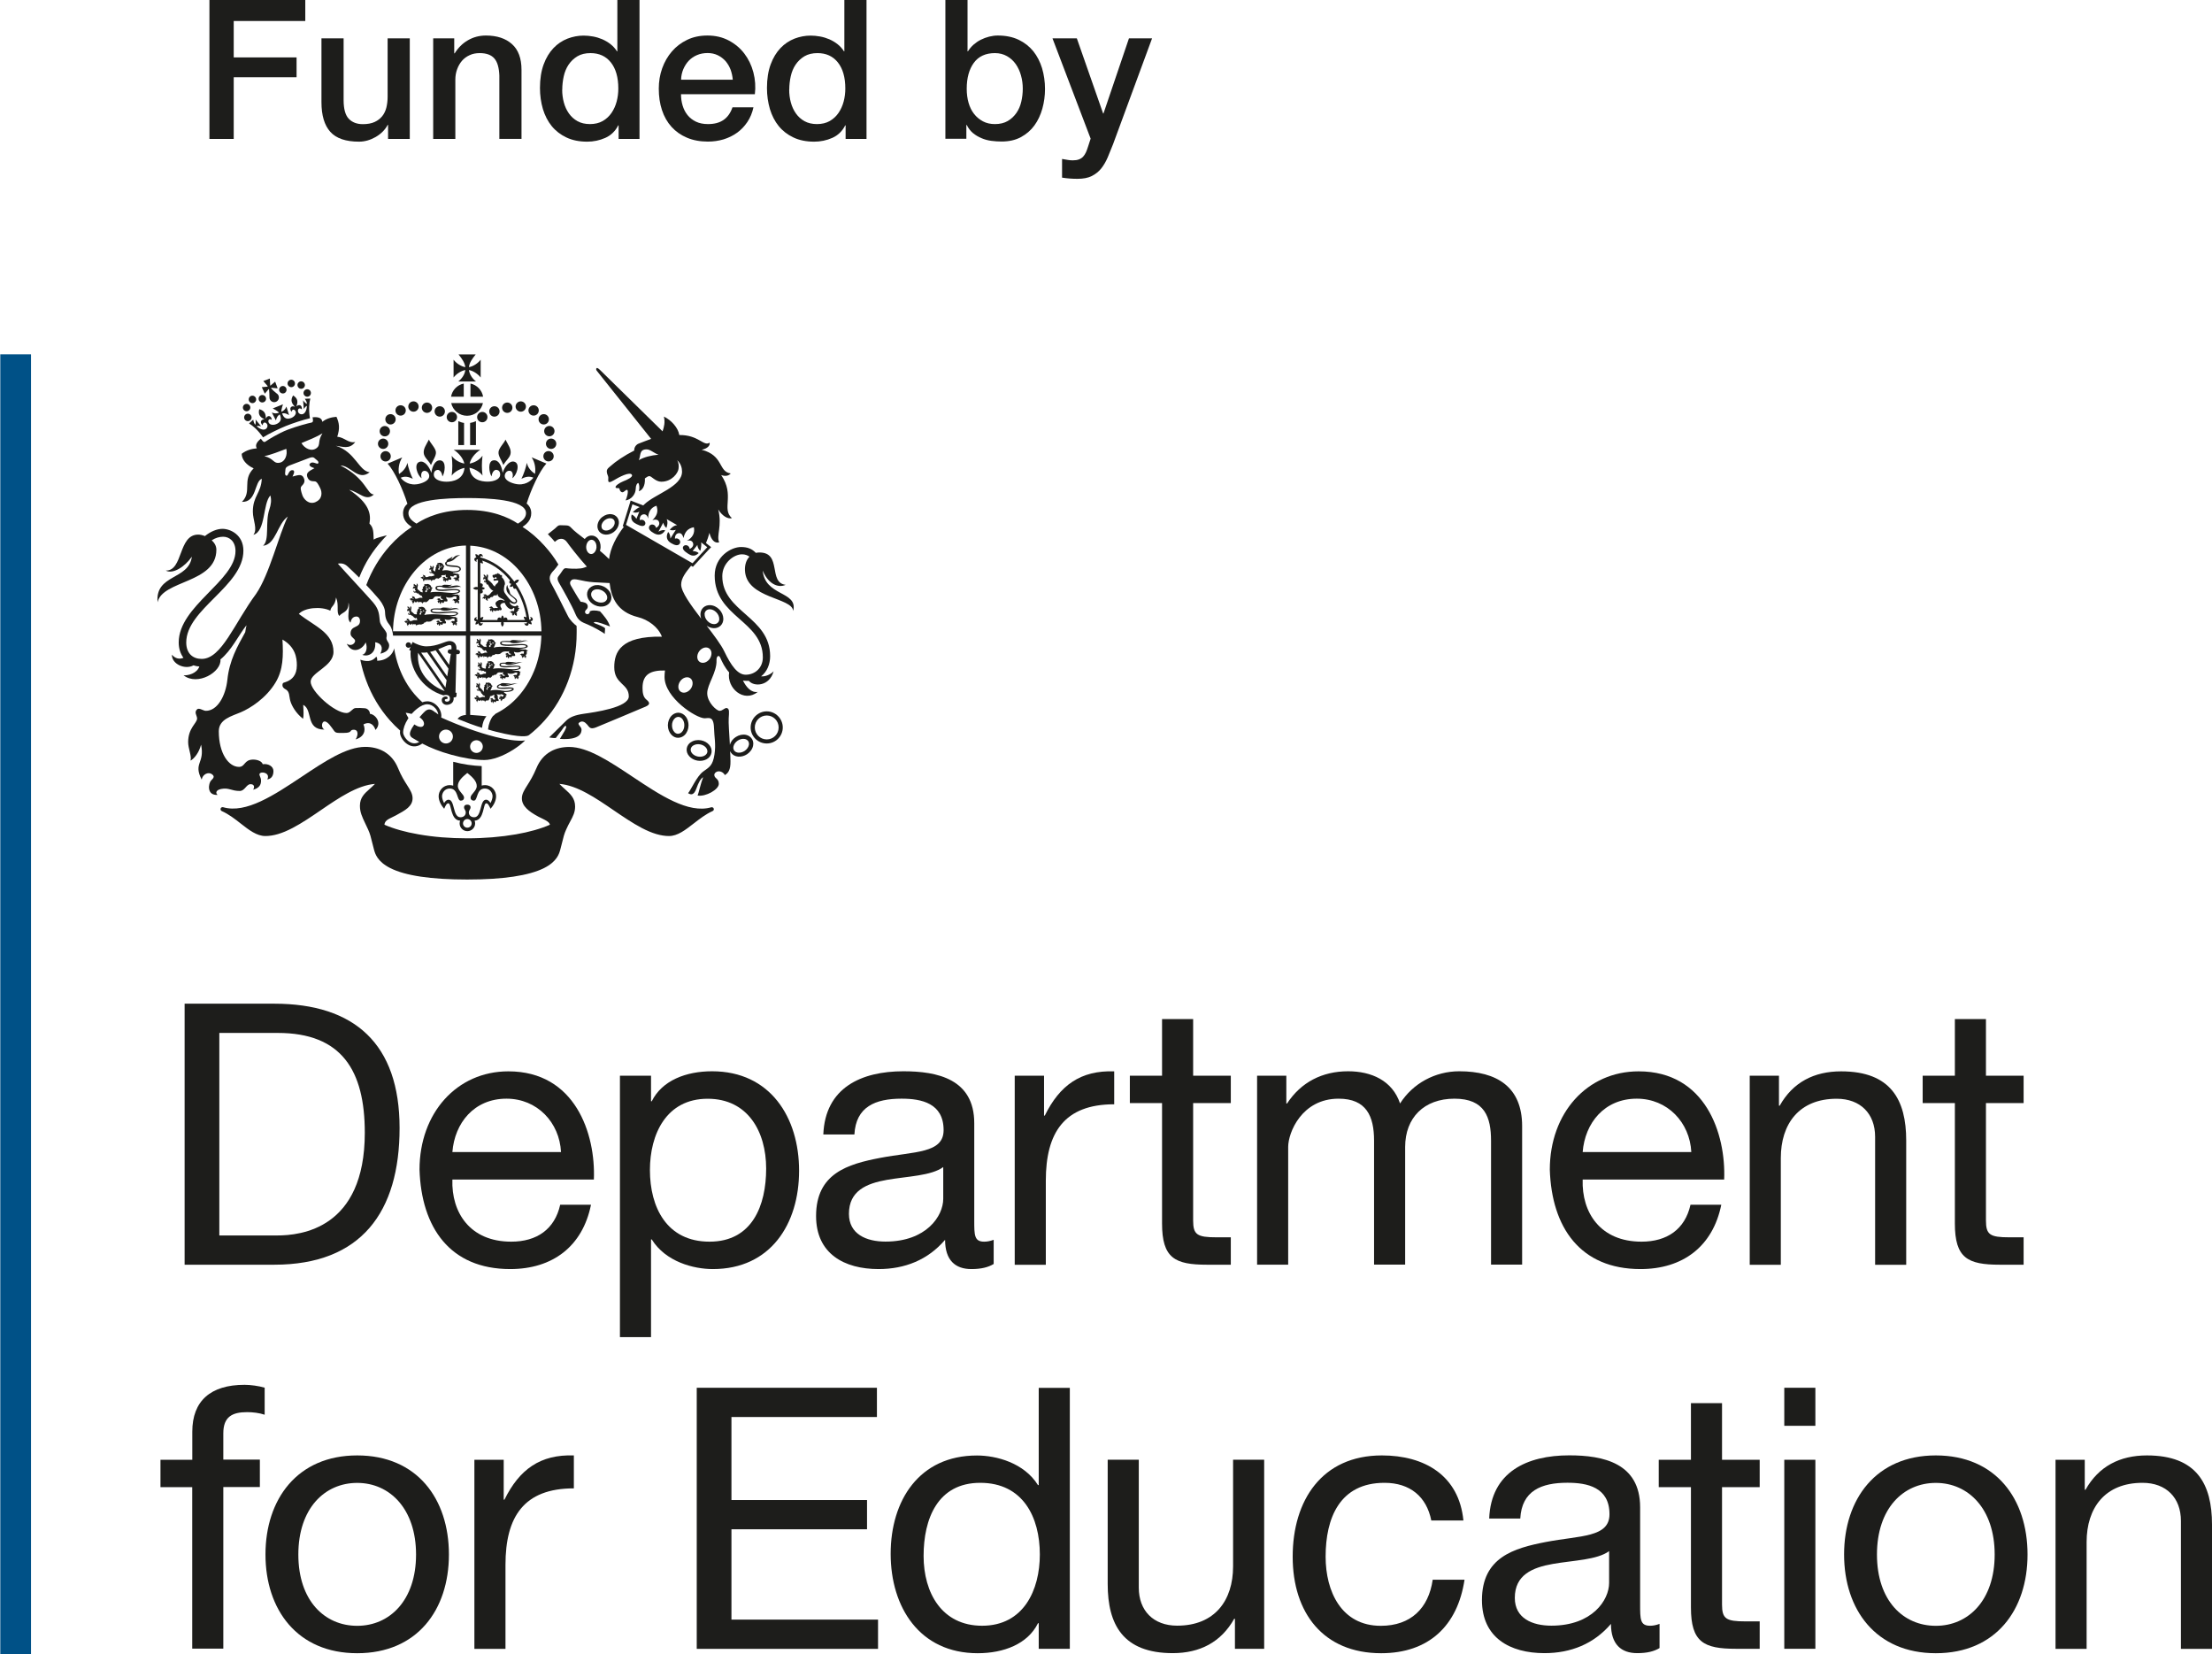 <?xml version="1.0" encoding="UTF-8"?><svg id="Layer_2" xmlns="http://www.w3.org/2000/svg" viewBox="0 0 299.54 223.96"><defs><style>.cls-1{fill:#005187;}.cls-2{fill:#1d1d1b;}</style></defs><g id="Layer_2-2"><rect class="cls-1" x=".04" y="47.97" width="4.16" height="175.98"/><path class="cls-2" d="m58.08,59.52c-.4.77-.75,1.22-.7,1.82.05.6.68,1.02.98,1.62.27-.7.72-1.22.67-1.77-.06-.55-.81-1.27-.94-1.67"/><path class="cls-2" d="m68.45,59.52c.4.77.75,1.22.7,1.82-.05.6-.68,1.02-.98,1.62-.27-.7-.72-1.22-.66-1.77.05-.55.81-1.27.94-1.67"/><path class="cls-2" d="m52.11,59.08c.39,0,.7-.31.7-.7s-.31-.7-.7-.7-.7.31-.7.7.31.7.7.7"/><path class="cls-2" d="m52.58,60.08c0-.39-.32-.7-.7-.7s-.7.31-.7.7.31.7.7.7.7-.31.7-.7"/><path class="cls-2" d="m52.92,61.78c0-.39-.32-.7-.7-.7s-.7.31-.7.7.32.7.7.7.7-.31.7-.7"/><path class="cls-2" d="m55.99,55.74c.39,0,.7-.31.7-.7s-.31-.7-.7-.7-.7.32-.7.7.31.7.7.7"/><path class="cls-2" d="m54.25,56.27c.39,0,.7-.31.7-.7s-.31-.7-.7-.7-.7.31-.7.7.31.7.7.7"/><path class="cls-2" d="m52.88,57.47c.39,0,.7-.31.7-.7s-.31-.7-.7-.7-.7.31-.7.7.31.7.7.7"/><path class="cls-2" d="m57.82,55.9c.39,0,.7-.31.7-.7s-.31-.7-.7-.7-.7.31-.7.7.32.7.7.7"/><path class="cls-2" d="m59.55,56.41c.39,0,.7-.32.7-.71s-.31-.7-.7-.7-.7.31-.7.7.31.71.7.71"/><path class="cls-2" d="m61.19,57.17c.39,0,.7-.31.7-.7s-.31-.7-.7-.7-.7.32-.7.7.31.7.7.7"/><path class="cls-2" d="m73.69,58.37c0,.39.32.7.7.7s.7-.31.7-.7-.31-.7-.7-.7-.7.31-.7.7"/><path class="cls-2" d="m74.63,59.38c-.39,0-.7.31-.7.7s.31.7.7.7.7-.31.7-.7-.31-.7-.7-.7"/><path class="cls-2" d="m74.28,61.07c-.39,0-.7.31-.7.7s.31.7.7.7.7-.31.7-.7-.32-.7-.7-.7"/><path class="cls-2" d="m70.52,55.74c.39,0,.7-.31.7-.7s-.32-.7-.7-.7-.7.32-.7.7.32.7.7.7"/><path class="cls-2" d="m72.26,56.27c.39,0,.7-.31.7-.7s-.31-.7-.7-.7-.7.31-.7.7.31.7.7.7"/><path class="cls-2" d="m73.63,57.47c.39,0,.7-.31.7-.7s-.31-.7-.7-.7-.7.31-.7.7.31.7.7.7"/><path class="cls-2" d="m68.69,55.9c.39,0,.7-.31.7-.7s-.31-.7-.7-.7-.7.31-.7.7.32.7.7.7"/><path class="cls-2" d="m66.95,56.41c.39,0,.7-.32.7-.71s-.31-.7-.7-.7-.7.31-.7.7.31.71.7.71"/><path class="cls-2" d="m64.61,56.47c0,.39.31.7.7.7s.7-.31.7-.7-.31-.7-.7-.7-.7.32-.7.7"/><path class="cls-2" d="m62.06,60.26h.78v-3c-.28-.04-.54-.13-.78-.24v3.24Z"/><path class="cls-2" d="m64.45,57.02c-.24.12-.51.2-.79.24v3h.79v-3.24Z"/><path class="cls-2" d="m62.8,53.71v-1.78c-.88.18-1.57.89-1.72,1.78h1.72Z"/><path class="cls-2" d="m63.71,53.71h1.71c-.15-.89-.83-1.59-1.71-1.78v1.78Z"/><path class="cls-2" d="m61.1,54.57c.22.99,1.1,1.72,2.15,1.72s1.93-.74,2.15-1.72h-4.3Z"/><path class="cls-2" d="m64.46,51.65c-.5-.39-.88-.96-.96-1.55.57.1,1.21.52,1.59,1.01v-2.41c-.38.5-1.02.91-1.59,1.01.06-.59.43-1.12.92-1.73h-2.33c.49.61.85,1.14.92,1.73-.57-.1-1.21-.51-1.59-1.01v2.41c.38-.49,1.02-.91,1.59-1.01-.07.59-.45,1.16-.96,1.55h2.41Z"/><path class="cls-2" d="m64.52,101.94c-.48,0-.86-.39-.86-.86s.39-.86.86-.86.86.39.86.86-.39.86-.86.86m-4.13-1.28c-.52,0-.94-.42-.94-.94s.42-.94.94-.94.94.42.94.94-.42.94-.94.94m-1.43-4.2l-.23-.17c-.43-.32-.79-.32-1.17.01-.18.16-.35.35-.51.53l-.24.27.16.13c.45.36.52.76.39.99-.05.09-.13.15-.23.18-.22.06-.54-.02-.86-.22l-.17-.1-.1.17s-.05.08-.08.12c-.04.06-.08.11-.12.18-.19.34-.29.59-.29.8,0,.06,0,.12.02.17.07.25.27.36.44.46l.11.06c.2.13.49.3.7.42-.4.22-.8.24-1.2.05-.6-.29-.99-.99-.99-1.33,0-.52.23-1.19.66-1.86l.06-.1-.06-.11c-.13-.21-.23-.41-.31-.61.23.03.45.07.68.13l.11.03.08-.08c.26-.29,1.19-1.23,2.05-1.23.39,0,.79.2,1.09.54.22.25.36.55.4.84-.12-.08-.26-.19-.39-.29m8.08,3.32c-2.21-.55-4.83-1.5-7.29-2.61v-.03c.07-.5-.12-1.06-.5-1.49-.38-.43-.88-.68-1.39-.68-.23,0-.45.05-.67.13-.35-.32-.69-.66-1.02-1.04-.93-1.08-1.66-2.35-2.16-3.76-.29-.81-.5-1.64-.64-2.5-.12.71-.92,1.66-2.3,1.68.02-.15,0-.51-.12-.54-.36.4-.91.84-2.16.4.19.97.46,1.93.81,2.86.74,2,1.81,3.78,3.17,5.32.45.51.92.98,1.41,1.41-.01.1-.02.19-.02.28,0,.52.5,1.34,1.22,1.69.59.29,1.22.21,1.8-.21,1.07.57,2.44,1.11,3.91,1.51,1.65.46,3.25.72,4.5.72,1.08,0,2.5-.51,3.9-1.39.56-.36,1.09-.75,1.47-1.12.06-.05.11-.1.15-.14-1.09.15-2.74-.16-4.09-.49"/><path class="cls-2" d="m66.42,108.73c-.16-.3-.39-.46-.59-.46-.9,0-.55,2.38-1.62,2.38-.47,0-.72-.3-.72-.64s.23-.43.23-.7-.21-.37-.44-.37-.44.1-.44.37.23.37.23.7-.25.64-.72.64c-1.07,0-.72-2.38-1.62-2.38-.2,0-.43.17-.59.46-.18-.34-.28-.68-.28-.93,0-.43.34-1.04,1.04-1.04,1.2,0,.92,1.64,1.5,1.64.26,0,.44-.15.44-.4,0-.47-.84-.91-.84-1.58s.61-1.23,1.28-1.77c.67.54,1.28,1.1,1.28,1.77s-.84,1.11-.84,1.58c0,.25.18.4.44.4.58,0,.29-1.64,1.5-1.64.7,0,1.04.6,1.04,1.04,0,.25-.1.59-.28.93m-3.14,3.33c-.32,0-.58-.26-.58-.58s.26-.59.58-.59.59.26.59.59-.26.58-.59.58m2.39-5.76c-.16,0-.31.02-.44.06v-2.64c-1.15-.04-2.51-.23-3.86-.58v3.23c-.15-.05-.3-.07-.47-.07-.93,0-1.5.78-1.5,1.5,0,.68.4,1.31.75,1.7.17-.41.33-.74.56-.74.46,0,.25,2.29,1.6,2.35-.04.11-.07.23-.07.37,0,.58.47,1.05,1.05,1.05s1.05-.47,1.05-1.05c0-.13-.02-.25-.07-.37,1.34-.06,1.12-2.35,1.58-2.35.23,0,.37.31.58.74.35-.39.75-1.02.75-1.7,0-.72-.57-1.5-1.5-1.5"/><path class="cls-2" d="m96.65,109.47c-.05-.14-.2-.21-.34-.17-3.09.9-6.93-1.66-10.64-4.13-3.12-2.08-6.07-4.04-8.59-4.04-.93,0-1.77.2-2.48.59-.88.49-1.54,1.26-1.96,2.28-.43,1.03-.87,1.74-1.23,2.31-.43.68-.74,1.17-.74,1.78,0,.5.21.95.64,1.38.36.36.87.71,1.62,1.11.16.08.32.16.47.23.61.3.99.5,1.07.85-1.22.54-2.81.99-4.6,1.3-2.03.35-4.25.54-6.6.54s-4.57-.18-6.6-.54c-1.8-.31-3.38-.76-4.61-1.3.05-.52.43-.72,1.1-1.04.16-.08.32-.15.48-.24.61-.33,1.19-.65,1.59-1,.43-.39.64-.8.64-1.3,0-.61-.31-1.1-.74-1.78-.36-.57-.81-1.27-1.23-2.31-.42-1.03-1.09-1.79-1.97-2.28-.71-.39-1.54-.59-2.47-.59-2.53,0-5.48,1.96-8.6,4.04-3.71,2.47-7.54,5.03-10.64,4.13-.14-.04-.29.03-.34.17-.05.14.02.29.15.35.94.42,1.77,1.06,2.57,1.69,1.11.87,2.17,1.69,3.33,1.69,1.1,0,2.28-.35,3.71-1.1,1.24-.65,2.54-1.53,3.78-2.38,2.44-1.67,4.97-3.39,7.36-3.58-.25.26-.5.48-.72.68-.71.63-1.32,1.18-1.32,2.29,0,.87.3,1.49.71,2.36.12.25.26.53.4.85.27.59.38,1.07.54,1.72.07.28.15.6.25.97.15.57.44,1.63,2.19,2.52,2.04,1.04,5.55,1.56,10.43,1.56s8.39-.53,10.43-1.56c1.76-.89,2.04-1.96,2.19-2.52.1-.38.18-.69.25-.97.16-.65.27-1.13.54-1.72.19-.43.38-.79.55-1.1.37-.69.66-1.23.66-2.02,0-1.11-.64-1.69-1.38-2.35-.24-.21-.49-.44-.75-.71,2.4.19,4.92,1.91,7.36,3.58,1.25.85,2.54,1.73,3.78,2.38,1.43.75,2.62,1.1,3.71,1.1,1.16,0,2.21-.82,3.33-1.69.8-.62,1.63-1.27,2.57-1.69.14-.06.2-.21.15-.36"/><path class="cls-2" d="m63.68,85.47v-11.59c1.21.06,2.38.35,3.49.9,1.2.59,2.28,1.44,3.2,2.53.92,1.09,1.65,2.35,2.16,3.76.51,1.4.77,2.88.79,4.41h-9.64Zm-.41-16.43c-3.29,0-5.55.97-6.87,1.85-.76-.45-1.09-.89-1.09-1.42,0-1.87,5.28-2.04,7.96-2.04h0c2.68,0,7.96.17,7.96,2.04,0,.52-.33.97-1.1,1.42-1.32-.88-3.58-1.85-6.87-1.85m-.17,16.43h-9.87c.02-1.53.28-3.01.79-4.41.51-1.41,1.24-2.67,2.16-3.76.92-1.08,2-1.93,3.2-2.53,1.18-.58,2.44-.89,3.73-.91v11.61Zm14.98-.74c-.34-.25-.9-.77-1.19-1.38-.37-.76-1.9-3.78-2.14-4.18-.2-.33-.3-.63-.3-.9,0-.32.16-.57.33-.8.12-.15.45-.48.58-.67.1-.15.18-.27.27-.36-.56-.96-1.13-1.7-1.86-2.52-.9-1.01-1.91-1.88-3-2.59.59-.38,1.18-.93,1.18-1.85,0-.54-.22-.97-.62-1.31.62-1.98,1.73-4.37,2.67-5.41l-1.99-.84c.51.79.55,1.7.44,2.24-.52-.36-.96-.85-1.1-1.5-.1.6-.43,1.58-.73,2.16.57-.27,1.03-.39,1.62-.15-.33.45-1.19,1.15-2.5.83-.71-.17-1.41-.54-1.38-1.09.02-.32.26-.72.7-.67.43.04.46.7.32,1,.57-.32,1.16-1.99.27-2.23-.7-.19-1.34.77-1.57,1.5-.13-.89-.5-1.74-1.2-1.69-.91.06-.62,1.75-.3,2.18.06-.59.38-.91.65-.89.24.02.56.19.51.73-.06.54-.82.87-1.7.87s-2.31-.26-2.45-1.88c.54.1,1.4.51,1.76,1.06-.11-.98-.11-1.68,0-2.69-.45.64-1.21.97-1.74,1.06.15-.69.75-1.43,1.44-1.86h-3.6c.7.44,1.29,1.17,1.44,1.86-.53-.09-1.27-.42-1.71-1.05.11,1.02.11,1.71,0,2.69.36-.54,1.19-.95,1.73-1.05-.14,1.61-1.61,1.87-2.45,1.87-.88,0-1.64-.33-1.7-.87-.05-.54.27-.71.51-.73.27-.02.59.29.65.89.32-.43.61-2.12-.3-2.18-.7-.05-1.07.8-1.2,1.69-.23-.74-.87-1.69-1.57-1.5-.89.25-.3,1.91.27,2.23-.14-.29-.11-.95.32-1,.44-.04.68.35.7.67.03.55-.67.92-1.38,1.09-1.3.31-2.15-.37-2.49-.83.59-.25,1.06-.13,1.64.14-.3-.58-.63-1.56-.73-2.16-.15.66-.6,1.16-1.13,1.52-.12-.54-.08-1.46.43-2.25l-1.98.84c.95,1.05,2.06,3.44,2.68,5.43-.38.34-.59.77-.59,1.29,0,.92.59,1.47,1.18,1.85-1.09.71-2.09,1.58-2.99,2.59-1.36,1.52-2.43,3.3-3.17,5.28.28.28,1.46,1.58,1.74,1.93.5.62.79,1.25.8,1.73.03.9.22,1.25.7,1.86.15.19.37.89.39,1.33h9.86v10.74c-.39.03-.8.12-1.13.53,1.14.46,2.22.87,3.31,1.21.1-.71.25-1.14.6-1.57,0,0-1.43-.14-2.2-.18v-10.73h9.64c-.04,1.47-.3,2.9-.78,4.25-.51,1.41-1.24,2.67-2.16,3.76-.92,1.09-2,1.93-3.2,2.53-.19.09-.19.23-.38.31-.17.18-.34.5-.48.87-.12.32-.17.55-.22.98.45.14.7.21,1.13.32,3.39.85,4.22.6,4.41.45h0c.76-.59,1.47-1.26,2.13-2,1.36-1.54,2.42-3.32,3.17-5.32.77-2.06,1.16-4.25,1.16-6.5,0-.41.01-.55-.01-.95"/><path class="cls-2" d="m69.07,78.59c-.09.08-.12.19-.1.27.03.1.11.18.29.19-.11.09-.19.22-.22.4.18.03.34-.03.45-.1-.04.17.02.27.1.33.06.05.16.05.26,0,.73,1.18,1.23,2.53,1.44,3.91-.09-.06-.21-.1-.36-.1,0,.2.09.35.19.45h-2.41c.02-.15-.06-.29-.16-.32-.1-.04-.21-.02-.32.11,0-.14-.06-.29-.19-.42-.13.13-.18.29-.19.42-.11-.13-.23-.15-.33-.11-.1.03-.17.17-.16.32h-2.06c.08-.1.14-.23.15-.41-.18,0-.31.06-.41.15v-3.34c.16.03.3-.05.33-.16.03-.1.02-.21-.12-.33.14,0,.29-.06.42-.19-.14-.13-.28-.18-.42-.19.14-.11.15-.23.12-.33-.03-.1-.17-.18-.33-.16v-2.82c.09.07.21.13.35.14.01-.17-.03-.3-.1-.4.64.21,1.26.51,1.86.91.7.47,1.34,1.06,1.9,1.75m2.73,4.99c.17.11.11.38-.1.35-.21-1.75-.86-3.46-1.85-4.89,0,0,.02-.02.03-.03.19-.07.36-.22.41-.5-.3-.04-.51.11-.62.27-.07-.09-.14-.18-.21-.27-.61-.78-1.32-1.43-2.09-1.96-.73-.49-1.51-.85-2.32-1.06.01-.19.26-.22.35-.05.03-.31-.23-.46-.39-.4-.08.03-.16.1-.17.24-.09-.12-.24-.21-.44-.23-.01.2.05.35.14.46-.13,0-.21.05-.26.13-.08.14.02.43.33.45-.15-.12-.08-.35.1-.34v3.77c-.19-.06-.42-.03-.63.16.21.2.44.22.63.16v4.09c-.2.02-.26-.24-.09-.35-.31,0-.44.28-.37.42.05.09.14.16.31.15-.09.1-.16.25-.16.43.19,0,.33-.07.43-.17-.01.17.06.26.15.31.14.07.42-.06.42-.37-.11.15-.35.11-.35-.08h2.84c-.05.18-.03.42.16.62.2-.21.22-.44.16-.62h3.17c.02.2-.23.25-.35.1,0,.31.29.43.43.36.1-.05.16-.14.14-.32.1.09.25.15.43.15-.01-.19-.08-.33-.18-.43.18,0,.27-.06.31-.16.06-.15-.07-.42-.38-.41"/><path class="cls-2" d="m70.11,82.54c.12-.06.22-.15.26-.24-.14.05-.24-.02-.27-.03.09-.06.21,0,.09-.17-.11-.18-.19-.18-.3-.05-.12.12-.88-.03-.88-.61.05.1.15.17.26.22.03.02.06.03.09.04.03,0,.06.01.1.02.08.02.15.04.22.03.01,0,.04,0,.04,0v-.02c.16-.03.28-.13.3-.3.03-.31-.27-.46-.6-.74-.13-.11-.23-.2-.31-.28-.11-.23-.04-.43-.33-.85-.02-.1-.04-.21-.09-.37-.15.27-.22.79.18,1.22.32.35,1,.69.98.99,0,.07-.07.13-.18.15-.03,0-.06,0-.09-.01-.02,0-.04,0-.06-.02-.05-.01-.1-.03-.14-.07-.07-.04-.15-.1-.24-.19-.28-.27-.54-.65-.71-.87-.32-.4-.17-.8-.12-1.13.22-.31-.13-.94-.35-1.09,0,0,.05-.14-.01-.33-.04.04-.14.03-.19.02-.06-.12-.08-.14-.16-.15-.14-.02-.13-.1-.15-.15-.08.07-.11.14-.19.15-.11,0-.16,0-.2.04-.08.06-.11.09-.24.08-.13,0-.13.07-.12.17.01.06.02.15.09.18,0,0,.02.01.04.02l.1.12.07-.13c.05-.05.22-.06.25.05.02.08.04.11-.07.12-.11.02-.17.02-.28.02-.07,0-.07.1-.07.16,0,.07.09.11.24.07.15-.04.42-.07.42.06,0,.34-.39.33-.48.74-.1-.07-.19-.14-.24-.22-.05-.1-.15-.23-.29-.36-.08-.08-.19-.18-.29-.24-.14-.08-.14-.15-.14-.29,0-.12.05-.23.05-.34,0-.01-.02-.07-.03-.1-.03-.08-.13-.13-.19-.12.03.02.07.05.07.12-.03.02-.05.06-.06.07-.03.03-.04.08,0,.12,0,0,0,.01,0,.03,0,.02,0,.03,0,.06,0,.02-.01.01-.02,0-.03-.08-.07-.21-.15-.22,0,0-.04,0-.06,0,0,0,0-.01,0-.02,0-.09-.1-.16-.21-.05.02,0,.07.01.08.03-.01.03-.02.09-.02.09,0,.09.06.13.16.13.02,0,.02,0,.03.02,0,.01,0,.03.01.04,0,.01,0,.01-.02,0-.16-.07-.22,0-.23.07,0,0,0,.05,0,.07-.06.04-.07.12.03.18,0-.03,0-.08.03-.1,0,0,.02,0,.02-.01.01.02.04.04.04.04.01,0,.04,0,.09-.03.01,0,.03-.01.04,0,.01.01.03.02.05.03,0,0,0,.02,0,.02-.1.1-.08.19.04.22-.06.11-.24.07-.23-.1-.13.22.09.37.27.29,0,.07,0,.23.03.23,0-.01.01-.04.04-.04.01,0,.01,0,.01.02,0,.05.02.11.1.12-.01-.03,0-.05.02-.07.03.05.06.11.09.15.09.16.27.57.68.74-.21.12-.35.3-.48.46-.11.11-.28.23-.39.17-.05-.03-.06-.07-.12-.12-.05-.03-.1-.04-.13-.04,0,0-.04.01-.07.03-.07-.03-.18,0-.21.06.04,0,.09-.02.15.02,0,.03,0,.07,0,.07,0,.05.04.11.25.09.01,0,.04,0,.03.02-.03.02-.06.05-.11.03-.1-.02-.14-.1-.21-.01,0,0-.02.03-.04.06,0,0-.01,0-.02,0-.08.03-.16.19-.06.26,0-.03,0-.09.06-.13.02.02.04.04.04.05.06.09.13.14.27-.07.02-.02.02,0,.02,0,0,.1-.1.24.02.26,0,0,.03,0,.06,0,0,0,0,.01,0,.02.02.11.18.14.24.11-.04-.02-.11-.05-.13-.14.03,0,.06,0,.06,0,.08-.08-.02-.17.02-.23,0-.02.02-.01.03,0,.03.04.09.14.2.08.06-.04.08-.09.08-.14.14-.06.27-.11.37-.07-.02-.07.07-.18.22-.22.15-.04.22,0,.27.05.01-.07.07-.17.15-.26-.02.6.79.59.98.95-.25-.1-.52-.16-.67-.13-.2.04-.54.22-.59.45-.03.18.16.51.35.64-.23.04-.32-.03-.53.03,0,0-.02,0-.02,0-.18.02-.21-.3-.43-.22-.01,0-.05.03-.06.04h0c-.08,0-.2.1-.18.19.02-.03.07-.07.14-.08,0,.02,0,.04,0,.04,0,.03,0,.07.08.07.05,0,.06-.02.09-.02.01,0,.02.01.02.03,0,.08-.27-.05-.22.18,0,0,.03.05.04.06,0,.07.05.14.17.1-.02-.02-.07-.05-.06-.08.02,0,.05,0,.05,0,.02,0,.02,0,.03-.04,0,0,0-.01.01-.01.01,0,.02.01.02.02,0,.01-.02.03-.02.05,0,0,.01.06.02.07,0,.08.11.17.23.08-.03,0-.11-.02-.12-.06.02,0,.05-.02.06-.02.02-.01.02-.05.02-.08,0-.02,0-.02.02-.02.02,0,.04,0,.06,0,.02,0,.03,0,.04.02.03.05.09.1.17.07.05-.02.06-.04.07-.06.03.02.06.04.1.06-.02-.09.04-.16.23-.03l.14-.11s.18.08.25,0c.11-.1.05-.1.05-.2-.08-.18-.12-.16-.16-.34-.06-.3.36-.47.6-.42.05.19.32.69.76.84.28.1.39-.21.48-.17.02,0,.04.04.05.08-.02.13,0,.26-.03.33-.03.07-.18,0-.28,0-.06,0-.1.04-.11.05-.08.01-.18.09-.18.19.03-.02.09-.07.16-.08,0,.01,0,.03,0,.04.01.12.15.16.22.08,0-.02.04,0,.02.01-.07.05-.19.17-.09.21,0,0,.04.02.06.03,0,.08.05.15.11.16-.02-.04-.03-.06,0-.14.02,0,.05,0,.06,0,.08,0,.04-.14.13-.19.01-.01.02,0,.02,0-.03.08-.04.19.03.21,0,0,.03,0,.06.01.02.07.1.11.21.06-.02-.01-.08-.04-.1-.07.02-.03.05-.06.06-.07.06-.18-.1-.18-.1-.26,0-.09.18-.03.18-.21,0,0,0-.02,0-.03.09-.05.18-.1.18-.17-.11,0-.21-.03-.23-.04h0Z"/><path class="cls-2" d="m61.13,87.92h-.13c-.15-.02-.35.05-.37.26-.02.21.13.32.32.34h.1s-.01.09-.02.14c-.04.29-.12.78-.21,1.35l-1.47-2.11c.69-.27,1.25-.57,1.54-.57.24,0,.29.12.24.6m-.56,3.66l-2.32-3.33c.26-.06.51-.13.74-.22l1.74,2.49c-.05.35-.11.71-.17,1.06m-.24,1.5l-3.29-4.73c.11,0,.21,0,.3,0,.17,0,.34,0,.51-.04l2.64,3.78c-.06.37-.11.7-.16.97m-3.71-4.69l3.61,5.19c-1.93-.75-3.85-2.48-3.61-5.19m5.37-.41h-.17s0-.17,0-.17c.02-.58-.32-1.01-.95-1.01-.55,0-1.62.72-3.12.72-.64,0-1.4-.31-1.87-.59l-.19.45s0-.03,0-.04c0-.2-.16-.37-.37-.37s-.37.17-.37.37.16.37.37.37c.12,0,.22-.06.29-.14l-.19.45c.06.03.13.06.2.08-.22,2.27,1.46,5.17,4.43,6.05.44-.12.89-.05.89.43,0,.29-.15.43-.41.43-.18,0-.29-.1-.29-.22,0-.2.35-.08.38-.22.05-.18-.07-.26-.27-.26s-.52.14-.52.48c0,.41.32.65.68.65.33,0,1.02-.19.93-1,.16,0,.34-.02.38-.17l.03-.46-.16-.02.12-5.21h.12c.19.02.36-.06.37-.27.01-.21-.15-.31-.31-.32"/><path class="cls-2" d="m59.35,76.99s.04-.07.06-.07c.04,0,.06,0,.07-.05.02-.04-.02-.06-.06-.09.04-.01.06-.03.04-.05-.03-.03-.07.02-.08,0,0-.02.03-.04.04-.05.02-.02.03-.01.06,0l.19.09s.04.02.04.05c0,.02,0,.05-.01.06-.02,0-.02-.06-.05-.06-.03,0-.03.02-.01.07-.05-.02-.09-.04-.11,0-.02.04-.01.06.01.09.02.02,0,.05-.01.09-.01.04-.07.1-.13.07-.07-.03-.06-.11-.04-.15m.22-.48c-.03.06-.1.1-.15.05-.05-.05,0-.06-.05-.16.06.04.17.11.2.11m.14.08s.16.08.23.09c-.1.02-.08.07-.15.06-.06,0-.1-.09-.08-.15m-.51.13s0,0-.01,0c0,0,.01,0,.01,0m2.15.79c.7,0,1.05-.23,1.05-.45,0-.78-1.93-.3-1.93-.77,0-.08.06-.15.14-.21h.03c.97-.09.99-.76,1.68-.9-.84-.12-.95.54-1.31.57.19-.09.26-.32.24-.4-.17.23-.55.25-.75.51-.03.04-.05.09-.03.14-.13.08-.21.17-.21.28,0,.74,1.96.23,1.96.77,0,.19-.34.31-.88.31-.4,0-.69-.29-1.45-.1,0-.12.25-.36.16-.48.07-.03.12-.09.12-.15-.04-.04-.1-.06-.14-.07.02-.04,0-.08-.04-.1,0,0-.02-.09-.04-.1-.03-.02-.09-.08-.17-.12-.08-.04-.14-.04-.17-.05-.02,0-.1.01-.11.01-.05,0-.09,0-.1.05-.04-.04-.09-.05-.14-.06-.03.07-.04.12-.02.21-.07,0-.15.18-.21.17.02.05.05.07.07.08-.06.11-.08.23-.15.24.02.02.04.04.05.06-.06.16-.09.35-.1.45h0s-.09-.09-.16-.12c-.11-.07-.11-.12-.09-.23.02-.1.08-.19.09-.27,0-.01-.01-.07-.02-.09-.01-.06-.1-.11-.15-.1.03.02.05.04.05.1-.02.02-.05.04-.06.05-.03.03-.04.07-.01.1,0,0,0,.01,0,.02,0,.01,0,.02-.01.04,0,.02,0,0-.01,0-.02-.07-.04-.17-.1-.18,0,0-.04,0-.05,0,0,0,0,0,0-.01.01-.07-.07-.13-.18-.04.02,0,.06,0,.07.03-.02.02-.03.06-.03.07-.02.07.04.1.12.11.02,0,.03,0,.03,0,0,0,0,.02,0,.03,0,.02,0,.01-.01.01-.14-.06-.2,0-.22.05,0,0,0,.04,0,.06-.05.03-.08.09,0,.15,0-.02,0-.07.04-.08,0,0,.01,0,.02,0,0,.01.03.03.03.03.01,0,.04,0,.09-.02,0,0,.02,0,.03,0,0,0,.02.02.04.03,0,0,0,.01,0,.02-.11.08-.11.16.02.19.01,0,.02,0,.01.02-.03.16-.26.12-.23-.03-.15.18.05.32.23.23.01,0,.02,0,.02,0,0,.03.02.06.05.06,0,0,.01-.04.04-.04.01,0,.01,0,.01.02,0,.04,0,.1.07.1,0-.03,0-.06.03-.06.03,0,.08.13.18.25-.15.07-.42.13-.44.13-.04,0-.27-.02-.34.02-.11.06-.38.16-.46.04-.03-.04-.02-.08-.05-.14-.03-.04-.06-.07-.09-.07,0,0-.04,0-.07,0-.04-.05-.15-.06-.18-.02.03,0,.07.01.1.07-.01.02-.03.05-.03.06-.02.03,0,.09.16.15,0,0,.02.02,0,.03-.03.01-.06.02-.1,0-.07-.05-.08-.13-.16-.08,0,0-.03.01-.05.03,0,0-.01,0-.02,0-.07,0-.2.09-.14.17.01-.02.04-.07.09-.08,0,.02.01.05.02.05.02.09.06.16.23.04.02-.01.02,0,.02.01-.04.08-.16.15-.07.21,0,0,.02.02.04.03,0,0,0,.01,0,.02-.02.1.09.17.15.17-.03-.02-.07-.07-.06-.15.02,0,.05.01.05.01.08-.03.05-.14.09-.17.01-.01.02,0,.02,0,0,.04.02.14.13.13.1-.01.14-.1.14-.15,0-.01,0-.01,0-.01.04.02.07.06.05.11.02,0,.06-.04.07-.07.02.05.03.12-.04.18.04-.01.14-.06.17-.18.02.02.03.04.04.06,0,0,0,0,0,0,.04.01.1.02.21,0,.01,0,.02,0,.01.01-.01.04-.01.08.01.1,0-.01.03-.05.04-.05.03,0,0,.1.06.17.02-.26.16-.16.33-.26.02-.01.02,0,.02,0-.01.03-.03.06-.07.09.06,0,.2-.06.2-.15,0-.02.05-.05.11-.09.06.01.15-.02.19-.08,0,.03.04.1,0,.13.17.01.35-.18.42-.2.37-.08-.23-.34.52-.3.06,0,.17-.04.22-.08-.06.11-.06.34.06.36.05,0,.15.04.19.08,0,.01,0,.02,0,.02-.07,0-.14.03-.16.04-.18.12-.18-.26-.37-.19,0,0-.04.03-.05.04-.08,0-.18.09-.16.17.02-.02.06-.06.12-.07,0,.01,0,.04,0,.04,0,.03,0,.06.07.06.04,0,.05-.02.08-.02.01,0,.02,0,.02.02,0,.07-.23-.04-.19.16,0,0,.02.05.03.06,0,.06.04.12.15.09-.02-.02-.06-.04-.05-.07.02,0,.04,0,.05,0,0,0,.02,0,.02-.03,0,0,0,0,0,0,.01,0,.02,0,.02.02,0,.01-.02.02-.02.04,0,0,.01.05.02.06-.01.07.09.14.2.07-.03,0-.09-.02-.1-.05.02,0,.04-.02.05-.02.02-.01.02-.04.02-.07,0-.02.01-.02.02-.02.02,0,.04,0,.05,0,.02,0,.03,0,.04.01.02.05.07.09.14.06.13-.04.02-.15.12-.17.02,0,.05-.01.08,0,.1.02.25.02.27-.03.02-.05.01-.23-.09-.29-.06-.03,0-.11-.06-.2.11.05.22.09.37.09.27,0,.01-.04.13-.11.13-.09.29-.04.33-.04.04,0,.06.02.06.06-.03.14.01.16-.02.22-.03.06-.14,0-.22,0-.05,0-.08.03-.08.03-.07.02-.15.08-.14.15.02-.02.06-.05.12-.06,0,.01,0,.02,0,.03,0,.1.12.13.18.06,0-.01.04,0,.02.01-.06.04-.15.13-.07.17,0,0,.03.01.05.02,0,.06.04.12.09.13-.02-.03-.02-.05,0-.12.02,0,.04,0,.05,0,.06,0,.03-.12.1-.15,0,0,.02,0,.01,0-.02.07-.04.15.03.17,0,0,.03,0,.05.01.02.05.08.09.16.05-.02,0-.06-.03-.07-.05.02-.02.04-.05.04-.06.04-.15-.08-.15-.08-.21,0-.07.14-.03.14-.17,0-.02-.01-.07-.06-.09,0,0,0,0,0,0h0s.08.01.1-.04c-.1,0-.07-.08-.09-.14,0,0,0-.01,0-.02.03-.02.06-.07.05-.15-.04.05-.15.1-.16,0,0,0,0-.08-.12-.06-.18.02-.27-.08-.61-.11-.02,0-.04-.02,0-.02"/><path class="cls-2" d="m58.17,81.21s0,0,0,0c0,0,0,0,0,0m-.57-1.2s.04-.09.07-.09c.04,0,.07,0,.09-.05.02-.05-.03-.08-.08-.11.05-.01.08-.04.05-.06-.03-.03-.08.02-.09,0-.01-.03.03-.04.04-.06.02-.02.04-.02.07,0l.22.1s.05.03.05.05c0,.03,0,.07-.02.08-.02,0-.02-.07-.06-.08-.04,0-.04.03-.01.08-.05-.02-.1-.04-.13,0-.02.04-.01.07.02.11.02.02,0,.06-.01.11-.02.05-.08.12-.16.08-.08-.04-.07-.13-.05-.17m.26-.56c-.03.06-.11.11-.17.05-.06-.06,0-.08-.06-.19.07.05.19.13.23.13m.17.08s.19.09.27.11c-.13.02-.09.08-.17.07-.08,0-.11-.11-.1-.18m-1.09.98s0,0,0,0c0,0,0,0,0,0m5.39-.4c0-.21-.24-.35-.92-.35s-2.24.26-2.24-.13c0-.19.3-.18.67-.15.03.03.07.06.15.08.89.26,1.94-.21,2.47-.06-.63-.48-1.16.02-1.84-.13.39,0,.53-.11.55-.22-.31.2-.89-.1-1.25.12-.02.01-.04.03-.06.05-.49-.01-.89-.01-.89.31,0,.69,1.85.29,2.43.29s.7.06.7.17c0,.16-.58.21-.9.21-.5,0-2.01-.26-2.93-.08.07-.15.24-.34.15-.45.08-.03.14-.1.14-.17-.05-.05-.11-.07-.17-.08.03-.04,0-.09-.04-.12,0-.01-.02-.11-.05-.12-.03-.03-.1-.09-.2-.14-.1-.05-.17-.05-.21-.06-.02,0-.12.02-.12.02-.05,0-.11,0-.12.05-.04-.04-.1-.06-.16-.07-.04.07-.05.14-.02.24-.08,0-.17.22-.25.19.03.06.05.08.08.09-.07.12-.1.27-.18.27.05.07.09.1.12.1-.01.09-.01.19-.02.26l-.15-.05s-.02,0-.04,0c-.02,0-.04,0-.06-.02.02,0,.04,0,.06.01l-.08-.03c-.08-.06-.17-.18-.3-.26-.13-.08-.14-.14-.13-.28,0-.12.07-.23.07-.34,0-.02-.02-.08-.03-.11-.01-.08-.11-.13-.18-.12.03.03.07.05.07.12-.03.02-.05.05-.06.06-.02.03-.04.08,0,.12,0,0,0,.01,0,.02,0,0,0,.03-.01.05,0,.02-.01,0-.01,0-.03-.09-.06-.21-.14-.21,0,0-.04,0-.06,0,0,0,0,0,0-.01,0-.09-.09-.16-.2-.05.02,0,.06,0,.08.04-.01.02-.03.08-.03.09-.01.09.05.12.15.12.02,0,.03,0,.03.02,0,.01,0,.03,0,.04,0,.02,0,.01-.02,0-.15-.07-.22,0-.23.08,0,0,0,.04,0,.06-.06.04-.08.12.02.19,0-.03,0-.09.04-.1,0,0,.02,0,.02-.01.01.02.03.04.04.04.01,0,.04,0,.09-.03.01,0,.02-.01.04,0,.01,0,.03.02.04.03.01,0,.01.02,0,.03-.11.1-.1.2.04.23.02,0,.02.01.02.03-.02.2-.28.16-.26-.04-.15.22.09.39.28.28.01-.01.02,0,.02,0,0,.04.03.07.06.07,0-.01.01-.04.05-.04,0,0,0,0,0,.02,0,.05.02.11.09.12,0-.04,0-.08.03-.08.04,0,.12.15.27.24.13.05.22.2.3.11-.02.13.11.29.08.29-.04,0-.4-.03-.48.02-.13.07-.45.18-.54.05-.03-.05-.02-.09-.06-.16-.03-.05-.07-.08-.1-.08,0,0-.04,0-.07,0-.05-.05-.17-.06-.22-.02.04,0,.08.02.12.08-.01.02-.03.06-.03.06-.03.04-.01.11.19.18,0,0,.03.02,0,.03-.03.01-.07.02-.11-.01-.08-.06-.09-.15-.19-.1,0,0-.04.02-.06.03,0,0-.02,0-.02,0-.09,0-.23.1-.17.2.01-.02.04-.08.11-.09,0,.03.02.05.02.07.02.1.06.18.27.04.02-.02.02,0,.02.01-.05.09-.19.18-.08.25,0,0,.02.02.05.04,0,0,0,.01,0,.02-.02.12.11.21.17.21-.03-.03-.08-.09-.06-.18.02,0,.06.01.06.01.1-.04.06-.16.11-.2.02-.02.03,0,.03,0,0,.05.03.17.15.15.11-.01.17-.1.16-.17,0,0,0-.01,0,0,.04.02.07.07.06.13.02,0,.07-.04.09-.08.02.06.03.13-.05.21.04-.02.17-.08.19-.2.02.02.04.04.04.07,0,0,0,0,.01-.01.04.01.12.02.24,0,.01,0,.02,0,.02.01-.02.04-.02.09.01.12,0-.02.03-.06.05-.06.03,0,0,.12.07.19.02-.31.19-.19.38-.31.02-.01.02,0,.02.01,0,.04-.03.07-.08.1.21.04.54-.28.59-.41.09,0,.16-.02.2-.02.6.05.18-.55,1.16-.37.06,0,.18-.06.24-.11-.07.12-.07.39.06.41.06.01.18.05.23.1.02.01,0,.01,0,.02-.07,0-.16.03-.19.04-.2.14-.21-.31-.43-.22-.01,0-.05.03-.06.04-.08,0-.2.1-.18.19.03-.03.07-.07.14-.08,0,.02,0,.04,0,.05,0,.03,0,.07.08.07.04,0,.05-.02.08-.02.02,0,.03,0,.03.02,0,.08-.28-.05-.22.18,0,0,.03.05.04.07,0,.07.05.14.17.1-.02-.01-.06-.04-.06-.08.02,0,.05,0,.06,0,.01,0,.02,0,.03-.04,0,0,0,0,.01,0,.01,0,.02,0,.02.02,0,.01-.01.03-.01.05,0,0,.01.06.02.07-.01.08.11.17.23.09-.03,0-.11-.02-.12-.06.03,0,.06-.03.06-.03.02-.02.03-.05.03-.08,0-.02.01-.02.02-.02.02,0,.04,0,.06,0,.03,0,.04,0,.04.02.02.05.09.1.17.07.15-.05.03-.18.14-.21.02,0,.06,0,.08,0,.12.03.29.03.32-.03.03-.06.02-.26-.11-.34-.07-.04,0-.13-.06-.23.13.05.26.1.43.1.32,0,.4-.04.54-.13.15-.09.33-.04.38-.04.04,0,.07.02.06.08-.04.17.02.18-.02.26-.03.06-.17,0-.26,0-.06,0-.1.03-.1.04-.08.02-.17.08-.16.18.02-.02.08-.07.14-.08,0,.02,0,.03,0,.04.01.11.13.15.21.08,0-.01.04,0,.02.02-.07.05-.18.15-.08.19,0,0,.03.02.06.03,0,.07.04.14.1.15-.02-.04-.03-.06,0-.14.02,0,.05,0,.06,0,.07,0,.04-.14.12-.18.01,0,.02,0,.01,0-.03.08-.04.18.03.2,0,0,.03,0,.06.01.02.06.1.11.19.06-.02,0-.07-.03-.08-.07.02-.03.05-.06.05-.08.05-.17-.1-.17-.1-.24,0-.08.17-.03.17-.2,0-.03-.01-.08-.07-.11,0,0,0,0,0-.01h0s.1.01.12-.05c-.13,0-.09-.1-.1-.16,0-.01,0-.02,0-.03.04-.03.07-.08.06-.18-.04.06-.18.12-.2,0,0,0,0-.09-.13-.06-.21.02-.36-.02-.75-.06.45,0,1.12-.12,1.12-.37"/><path class="cls-2" d="m56.82,83.06s.04-.08.06-.08c.05,0,.07,0,.08-.05.02-.05-.03-.08-.07-.1.05-.01.07-.04.05-.06-.03-.03-.08.02-.09,0,0-.02.03-.04.04-.05.02-.03.04-.02.07,0l.21.1s.04.03.04.05c0,.02,0,.06-.01.07-.02,0-.02-.06-.06-.07-.03,0-.03.02,0,.07-.05-.02-.1-.04-.12,0-.02.04-.01.07.02.1.01.02,0,.06-.01.1-.02.05-.08.11-.15.08-.08-.04-.07-.12-.04-.17m.24-.53c-.04.06-.11.11-.16.05-.06-.05,0-.07-.06-.18.07.05.19.12.23.13m.16.08s.18.08.26.1c-.12.02-.09.06-.17.06-.08,0-.1-.1-.09-.17m4.8.53c0-.2-.22-.33-.88-.33s-2.68.25-2.68-.12c0-.23.68-.14,1.18-.13.02.04.07.07.15.09.84.24,1.73-.33,2.33-.12-.48-.44-1.1.05-1.73-.09.37,0,.76-.08.79-.18-.29.19-1.11-.13-1.46.09-.02.01-.04.03-.06.05-.62,0-1.39-.09-1.39.29,0,.66,2.3.27,2.85.27s.67.06.67.16c0,.16-.55.19-.86.19-.51,0-2.66-.28-3.51-.02.05-.15.25-.37.16-.48.08-.04.14-.1.14-.16-.05-.05-.11-.07-.16-.08.02-.04,0-.08-.04-.11-.01,0-.03-.1-.04-.11-.04-.03-.1-.08-.2-.13-.1-.04-.16-.04-.19-.05-.02,0-.11.02-.12.02-.04,0-.1,0-.11.05-.03-.04-.09-.06-.15-.06-.04.07-.05.13-.02.23-.08,0-.16.2-.23.18.03.06.05.08.07.08-.06.12-.09.26-.17.26.03.04.05.06.07.08-.01.07-.02.14-.03.2l-.07-.02s-.09,0-.1,0c-.03,0-.07-.01-.11-.02-.1,0-.18-.18-.35-.28-.13-.08-.14-.14-.14-.27,0-.12.06-.22.05-.32,0,0-.02-.07-.03-.1-.02-.07-.12-.13-.17-.11.03.02.06.05.07.12-.02.02-.05.05-.05.06-.03.03-.04.08,0,.11,0,0,0,.01,0,.02,0,.01,0,.03,0,.05,0,.02-.01.01-.02,0-.03-.08-.07-.2-.14-.21,0,0-.04,0-.05,0,0,0,0,0,0-.02,0-.08-.09-.15-.19-.05.02,0,.06,0,.08.03,0,.03-.02.08-.02.09,0,.09.06.12.15.12.02,0,.02,0,.03.02,0,.01,0,.03.01.04,0,.02,0,.02-.01.01-.15-.07-.21,0-.21.07,0,0,0,.04,0,.06-.06.04-.07.12.03.18,0-.02,0-.08.04-.09,0,0,.01,0,.02,0,.02.02.04.03.04.04.01,0,.04,0,.08-.03.01,0,.02,0,.04,0,.01,0,.03.02.04.03.01.01,0,.02,0,.03-.1.1-.08.19.05.21.01,0,.02.01.02.03-.01.18-.25.15-.24-.04-.13.21.11.37.29.27.01,0,.02,0,.02,0,0,.03.03.06.06.07,0-.01,0-.04.04-.04,0,0,0,0,0,.02,0,.05.02.11.09.12-.01-.04,0-.08.02-.08.03,0,.16.25.43.4.05-.01.13-.01.15-.08,0,.02.03.04.06.06,0,.12.09.27.06.27-.04,0-.46-.02-.54.02-.12.07-.42.18-.51.05-.03-.04-.02-.08-.06-.15-.03-.05-.07-.08-.1-.08,0,0-.04,0-.07,0-.05-.05-.16-.06-.21-.02.04,0,.08.01.12.08-.01.02-.03.05-.04.06-.02.04,0,.11.18.17,0,0,.03.02.01.03-.03.02-.07.02-.11,0-.07-.06-.09-.14-.17-.09,0,0-.03.02-.06.03,0,0-.01,0-.02,0-.08,0-.21.1-.15.2.01-.03.04-.08.1-.09,0,.02.02.05.02.06.02.1.06.18.26.04.02,0,.02,0,.02.01-.05.08-.18.17-.08.23,0,0,.03.02.05.04,0,0,0,.01,0,.02-.02.11.1.2.16.19-.03-.03-.07-.09-.06-.17.03.01.05.02.06.02.1-.03.05-.15.11-.19.02-.01.03,0,.03.01,0,.04.03.15.14.14.11,0,.16-.1.15-.16,0,0,0-.01,0,0,.04.02.07.06.06.12.02,0,.06-.04.08-.08.02.05.03.13-.05.2.04-.01.16-.07.19-.19.02.02.03.04.04.06,0,0,0,0,0-.01.04.02.12.02.23,0,.01,0,.01,0,.01.01,0,.05,0,.1.01.12,0-.01.03-.06.05-.06.03,0,0,.11.06.18.03-.29.37-.14.55-.26.02-.01.02,0,.02,0-.01.03-.04.07-.08.1.06,0,.16-.04.24-.09,0,0-.02.02-.02.02l.29-.13s.01-.06.01-.09c.04,0,.07-.01.1-.03,0,0,0,0-.01,0,.19.01.17-.14.24-.13,1.07.14.46-.46,1.72-.34.06,0,.09-.03.14-.08-.07.12-.07.33.06.35.06,0,.17.05.22.09.01,0,0,.02,0,.02-.07.01-.15.03-.18.04-.2.13-.2-.29-.41-.21-.01,0-.04.03-.06.04-.08,0-.2.1-.17.18.02-.03.07-.07.13-.08,0,.02,0,.04,0,.04,0,.04,0,.07.07.07.05,0,.05-.02.08-.02.02,0,.02.01.02.02,0,.08-.26-.04-.21.17,0,0,.03.05.04.07,0,.06.04.13.16.09-.02-.01-.07-.04-.06-.08.02,0,.05,0,.06,0,0,0,.02,0,.02-.03,0,0,0-.01.01-.01.01,0,.02.01.02.02,0,.01-.01.02-.01.04,0,0,.01.06.02.07,0,.08.11.16.22.08-.03,0-.1-.02-.11-.06.02-.01.05-.02.05-.02.02-.01.02-.04.02-.08,0-.02.01-.02.02-.02.01,0,.04,0,.05,0,.03,0,.04,0,.04.02.02.05.08.09.16.07.14-.05.02-.17.13-.2.02,0,.06-.01.08,0,.11.03.27.02.3-.03.03-.05.02-.25-.1-.32-.07-.04,0-.12-.06-.22.12.05.25.1.41.1.3,0,.38-.05.51-.13.15-.09.32-.04.36-.04.04,0,.07.02.06.08-.04.16.02.17-.02.24-.03.06-.16.01-.25,0-.06,0-.09.04-.09.05-.08.01-.16.08-.16.17.03-.02.08-.06.14-.07,0,.01,0,.02,0,.03.01.11.13.15.19.07.01-.01.04,0,.02.01-.06.05-.17.15-.08.19,0,0,.03.01.05.03,0,.06.04.13.1.14-.02-.03-.02-.06,0-.13.02,0,.05,0,.05,0,.07,0,.04-.13.11-.17,0,0,.02,0,.01,0-.03.08-.04.17.03.19,0,0,.03,0,.05.01.02.06.09.1.18.05-.02,0-.07-.03-.08-.06.02-.02.05-.06.05-.07.05-.16-.09-.16-.09-.23,0-.08.16-.03.16-.19,0-.02-.01-.08-.07-.1,0,0,0,0,0,0h0s.09,0,.11-.05c-.12,0-.08-.09-.1-.16,0-.01,0-.02,0-.03.04-.03.06-.08.05-.17-.04.06-.17.12-.18,0,0,0-.01-.09-.13-.06-.2.02-.34-.02-.71-.06.38-.03,1.06-.11,1.06-.35"/><path class="cls-2" d="m67.08,88.44h0s0,0,0,0m-.98-1.53s-.01,0-.01,0c0,0,0,0,.01,0m-.05.23h-.01.01Zm.17.29s.04-.08.07-.08c.04,0,.07,0,.09-.05.02-.05-.03-.07-.08-.1.05-.01.08-.04.05-.06-.03-.03-.08.02-.08,0-.01-.02.02-.04.04-.06.02-.01.04-.01.07,0l.21.1s.04.03.04.06c0,.02.01.06-.01.07-.02,0-.02-.06-.06-.07-.03,0-.03.03-.01.08-.05-.02-.1-.04-.12,0-.02.04-.02.07.02.1.01.02,0,.05-.02.11-.02.04-.08.11-.14.07-.08-.04-.07-.12-.05-.17m.25-.53c-.03.06-.1.11-.16.05-.06-.06,0-.07-.06-.18.06.04.19.12.23.12m.16.08s.18.08.26.1c-.12.03-.09.07-.16.07-.08,0-.11-.1-.09-.17m4.73,1.22s0-.02,0-.02c.04-.03.08-.08.07-.18-.04.06-.18.12-.19,0,0,0,0-.09-.12-.06-.2.02-.39-.02-.77-.05-.02,0-.04-.02,0-.03.37-.03,1.07-.09,1.07-.33,0-.2-.23-.33-.88-.33s-2.67.24-2.67-.13c0-.23.68-.14,1.18-.12.02.03.07.07.14.09.85.24,1.81-.39,2.32-.25-.67-.23-1.08.17-1.72.04.37,0,.77-.08.79-.18-.29.19-1.11-.13-1.46.09-.02.01-.04.03-.06.05-.62,0-1.38-.08-1.38.29,0,.65,2.29.27,2.84.27s.67.06.67.16c0,.16-.55.2-.86.2-.52,0-2.66-.29-3.52-.02.05-.15.26-.37.16-.48.08-.04.13-.1.14-.17-.05-.05-.1-.07-.16-.08.03-.04,0-.08-.04-.11,0,0-.02-.1-.05-.11-.03-.03-.1-.08-.19-.13-.09-.05-.16-.04-.2-.05-.02,0-.11.02-.12.02-.05,0-.1,0-.11.05-.04-.04-.1-.06-.15-.07-.03.07-.04.13-.02.24-.08,0-.16.2-.24.18.03.06.05.08.07.09-.06.12-.09.26-.17.26.05.06.08.09.11.1,0,.07-.02.14-.02.19l-.11-.04s-.09,0-.1,0c-.03,0-.07-.01-.1-.02-.1-.01-.18-.18-.36-.28-.13-.07-.13-.14-.13-.28,0-.11.05-.21.05-.32,0-.01-.02-.08-.03-.1-.02-.07-.12-.13-.17-.11.03.02.06.05.07.11-.02.03-.05.06-.06.06-.02.03-.03.08,0,.12.01,0,.01.02.01.02,0,.01,0,.03-.01.05,0,.02-.01.01-.01,0-.02-.08-.07-.2-.14-.21,0,0-.04,0-.06,0,0,0,0,0,0-.02,0-.08-.09-.15-.19-.05.02,0,.07,0,.08.04-.01.03-.02.08-.02.08,0,.09.06.12.15.12.02,0,.03,0,.03.02,0,0,0,.02.01.04,0,.02,0,.01-.01,0-.15-.07-.21,0-.22.07,0,0,0,.04,0,.06-.05.04-.06.12.03.18,0-.02,0-.08.03-.09,0,0,0,0,.02,0,.02.01.04.03.04.03.01,0,.04,0,.09-.03,0,0,.02,0,.04,0,0,0,.02.02.04.03.01,0,.01.02,0,.03-.1.1-.09.2.05.22.01,0,.02.01.02.03-.01.19-.25.15-.25-.04-.13.21.1.37.28.27.02,0,.02,0,.02,0,.01.03.03.07.06.07,0,0,.01-.04.04-.04.01,0,.01,0,.01.02,0,.05.02.11.09.12,0-.04,0-.07.02-.07.04,0,.15.27.42.42-.01-.02.1-.07.16-.1.01.05.04.1.09.12l.04-.02c-.02.12.13.25.1.25-.04,0-.29-.03-.38.01-.12.07-.43.18-.52.05-.03-.05-.02-.09-.06-.15-.03-.05-.07-.08-.1-.08,0,0-.04,0-.07,0-.05-.05-.16-.06-.2-.02.03,0,.08.02.11.08,0,.02-.03.05-.03.06-.02.04-.01.11.18.17,0,0,.03.02.01.03-.03.01-.07.02-.11-.01-.07-.05-.09-.14-.18-.09,0,0-.03.02-.06.03,0,0-.01,0-.02,0-.08,0-.21.1-.16.2,0-.03.04-.08.1-.09,0,.02.01.05.02.06.02.1.06.18.26.04.02,0,.02,0,.01,0-.04.09-.18.17-.08.23,0,0,.03.02.04.04,0,0,0,.01,0,.02-.02.11.1.2.17.19-.03-.03-.08-.09-.07-.17.03,0,.05.02.06.02.1-.04.05-.16.11-.19.01,0,.02,0,.03.01,0,.05.03.15.14.14.11,0,.16-.1.15-.16,0-.01,0-.01.01-.01.04.03.07.07.05.13.02-.01.06-.04.09-.08.02.05.02.13-.05.2.05-.02.16-.07.19-.2.02.02.04.04.04.06,0,0,0,0,0,0,.04.02.12.02.23,0,.02,0,.02,0,.02.01,0,.04,0,.09.01.12,0-.01.03-.06.05-.06.03,0,0,.11.06.18.03-.29.18-.18.37-.29.02-.01.02,0,.02.01-.01.03-.04.07-.08.09.07.05.33-.12.33-.22,0-.03.1-.04.19-.05.19.01.16-.14.24-.13,1.08.15.46-.46,1.72-.34.06,0,.09-.07.14-.12-.07.12-.07.37.06.39.06,0,.17.05.22.09.01.01,0,.02,0,.02-.07,0-.15.03-.18.04-.19.13-.2-.29-.41-.22-.01,0-.05.03-.06.05-.09,0-.19.1-.18.18.03-.03.07-.07.13-.08v.04s0,.07.08.07c.04,0,.05-.02.08-.02.01,0,.02,0,.02.02,0,.08-.26-.04-.21.17,0,0,.03.05.04.07-.01.06.04.13.16.09-.02-.02-.06-.05-.05-.08.02,0,.04,0,.05,0,.01,0,.02,0,.03-.03,0,0,0-.01.01,0,.01,0,.02,0,.02.02,0,.01-.02.03-.02.04,0,0,0,.06.02.07-.01.08.1.16.22.08-.03,0-.1-.02-.12-.05.03-.01.05-.02.06-.03.02-.01.02-.04.02-.08,0-.02.01-.02.02-.02.02,0,.04,0,.06,0,.02,0,.03,0,.04.01.03.05.08.09.16.07.14-.05.02-.17.14-.19.02,0,.05,0,.08,0,.11.03.27.02.3-.03.03-.05.01-.25-.1-.32-.07-.03,0-.12-.06-.22.12.05.24.1.41.1.3,0,.4-.04.54-.12.15-.09.32-.05.37-.04.03,0,.06.02.05.07-.05.16,0,.17-.04.24-.03.06-.16,0-.25,0-.05,0-.09.04-.09.04-.08.01-.17.08-.17.17.03-.02.08-.06.14-.07v.03c0,.11.12.14.19.07,0-.01.04,0,.02.01-.07.05-.19.15-.09.19,0,0,.03.02.05.03-.01.07.03.13.09.14-.02-.04-.02-.06.02-.13h.05c.07,0,.05-.13.13-.17,0,0,.02,0,.01,0-.03.08-.06.17.01.19,0,0,.03.01.05.01.02.06.08.1.18.05-.02-.01-.06-.03-.07-.06.02-.03.05-.06.05-.07.06-.16-.08-.17-.07-.23,0-.08.16-.03.17-.19,0-.02,0-.07-.06-.09t0-.01h0s.09.01.12-.05c-.12,0-.08-.09-.09-.16"/><path class="cls-2" d="m66.61,90.06c-.07,0-.1-.1-.08-.17.03.03.17.08.24.1-.11.02-.09.07-.16.07m-.11.14s-.02-.06-.05-.07c-.03,0-.03.02-.01.07-.05-.02-.09-.04-.12,0-.02.04-.01.06.02.1.02.02,0,.05-.02.1-.02.04-.07.11-.14.07-.07-.04-.06-.11-.04-.16.02-.04.04-.07.06-.07.04,0,.07,0,.08-.05.02-.05-.03-.07-.07-.1.05-.01.07-.03.05-.05-.03-.03-.07.02-.08,0,0-.02.02-.04.04-.05.02-.02.04-.02.06,0l.2.09s.04.02.04.05c0,.02.01.06-.01.07m-.12-.38c-.04.06-.1.1-.16.05-.05-.05,0-.07-.06-.17.06.04.18.11.21.12m2.03.04s.06.08.15.11c.81.23,1.73-.38,2.21-.24-.64-.22-1.03.16-1.64.04.36,0,.73-.08.75-.18-.28.18-1.06-.12-1.39.09-.02.01-.04.02-.05.04-.44-.01-.8-.01-.8.28,0,.62,1.67.26,2.2.26s.46.06.46.16c0,.15-.6.19-.89.19-.45,0-1.82-.24-2.65-.07.07-.13.22-.31.13-.41.08-.03.13-.09.13-.16-.05-.04-.1-.06-.15-.07.02-.04,0-.08-.03-.11,0,0-.03-.09-.04-.11-.03-.03-.09-.08-.18-.12-.09-.05-.15-.05-.19-.05-.02,0-.1.02-.11.01-.04,0-.1,0-.1.05-.04-.04-.09-.06-.14-.06-.03.07-.05.13-.02.22-.07,0-.15.2-.22.17.02.05.05.08.07.08-.06.11-.09.24-.16.25.02.03.04.05.06.07-.02.08-.04.16-.04.24l-.07-.03s-.02,0-.03,0c-.1-.01-.16,0-.32-.09-.13-.07-.13-.13-.13-.26,0-.11.05-.21.04-.31,0-.01-.02-.07-.03-.1-.03-.07-.12-.12-.17-.11.03.02.06.05.07.11-.02.03-.04.05-.05.06-.02.03-.04.08,0,.11,0,0,0,.02,0,.02,0,.01,0,.03,0,.05,0,.02-.01,0-.02,0-.03-.08-.06-.19-.13-.19,0,0-.03,0-.05,0,0,0,0-.01,0-.01,0-.08-.09-.15-.18-.05.02,0,.06.01.07.04,0,.03-.02.07-.02.08,0,.08.06.11.14.11.02,0,.02,0,.03.02,0,0,0,.02,0,.03,0,.02,0,.01-.01,0-.14-.06-.2,0-.2.07,0,0,0,.04,0,.06-.05.03-.07.11.03.17,0-.03,0-.08.03-.08,0,0,.01,0,.02-.01.01.02.03.03.04.04.01,0,.04,0,.08-.03.01,0,.02-.01.03,0,.01.01.03.02.04.03.01,0,0,.02,0,.02-.1.09-.08.19.04.21.02,0,.02.02.02.03-.01.17-.24.14-.23-.04-.13.2.1.35.28.25,0,0,.01,0,.02,0,.01.03.03.06.06.07,0-.01.01-.04.04-.04.01,0,.01,0,.01.02,0,.04.02.1.08.11-.01-.03,0-.07.02-.07.03,0,.03-.08.24.04.01.04.04.06.08.08l.16-.03c-.02.12.02.3,0,.3-.04,0-.28-.03-.36.02-.12.06-.4.17-.49.05-.03-.04-.02-.08-.06-.14-.03-.04-.07-.07-.09-.07h-.07c-.05-.05-.15-.06-.2-.03.04,0,.08.02.11.07-.01.02-.02.05-.03.06-.02.04-.01.1.17.16,0,0,.02.02,0,.03-.03.01-.06.02-.1-.01-.07-.06-.08-.14-.16-.09,0,0-.03.01-.06.03,0,0-.01,0-.02,0-.08,0-.2.1-.14.19,0-.03.04-.07.1-.08,0,.02.02.05.02.05.02.1.06.17.25.04.02-.01.02,0,.02.01-.05.08-.17.16-.07.23,0,0,.02.02.04.03,0,0,0,0-.01.02-.02.1.1.18.16.18-.03-.02-.07-.08-.06-.16.03,0,.05.02.06.02.09-.04.04-.15.1-.18.01,0,.02,0,.02,0,0,.04.03.15.14.14.1-.01.15-.1.14-.15,0,0,0-.01.02,0,.03.02.06.06.05.12.02-.01.06-.04.08-.08.02.05.03.12-.04.19.04-.02.15-.07.18-.19.02.01.03.04.04.06,0,0,0,0,.01,0,.03.01.11.02.21,0,.01,0,.01,0,.01.01-.01.04-.01.09.01.11,0-.02.03-.06.04-.06.03,0,0,.11.06.17.03-.27.25-.21.42-.32.02-.01.02,0,.02,0-.01.03-.03.07-.08.09.18.12.38-.14.44-.28.02-.01.04-.03.05-.05.01.03.02.06-.03.08.18,0,.16-.13.23-.12.55.04.13-.46,1-.31.06,0,.17-.05.21-.09-.06.11-.07.35.06.38.06,0,.17.05.21.09.01.01,0,.02,0,.02-.07,0-.15.02-.17.04-.18.12-.19-.28-.39-.2-.01,0-.04.02-.06.04-.08,0-.19.09-.17.17.02-.03.06-.06.13-.07,0,.02,0,.04,0,.04,0,.03,0,.06.07.06.05,0,.05-.02.08-.02.01,0,.02,0,.02.03,0,.07-.24-.04-.2.16,0,0,.02.05.04.06,0,.06.04.13.15.09-.02-.01-.06-.05-.05-.08.02,0,.04,0,.05,0,0,0,.02,0,.02-.03,0,0,0-.01.01-.01.01,0,.02.01.02.02,0,.01-.02.02-.02.04,0,0,0,.06.02.07-.01.07.1.15.21.08-.03,0-.1-.02-.11-.06.02,0,.05-.02.05-.02.02-.01.02-.04.02-.07,0-.02.02-.02.02-.02.01,0,.03,0,.05,0,.02,0,.03,0,.04.01.02.05.08.09.15.07.13-.05.02-.17.12-.18.02,0,.05-.01.08,0,.1.02.26.02.29-.03.03-.05.02-.24-.1-.31-.06-.03,0-.11-.06-.21.11.05.23.1.39.1.28,0,.42-.04.56-.12.17-.09.31-.04.35-.04.03,0,.06.03.03.07-.06.15-.03.16-.07.23-.05.06-.15.02-.24,0-.05,0-.09.03-.09.04-.08.02-.18.09-.19.17.03-.02.08-.06.15-.07,0,.01,0,.03,0,.03-.02.1.09.13.17.06.01-.01.04,0,.02.02-.07.05-.2.14-.13.18,0,0,.03.01.05.03-.02.06,0,.13.05.13,0-.03,0-.06.04-.12.02,0,.04,0,.05,0,.06,0,.07-.13.15-.17.01,0,.02,0,.01,0-.04.07-.08.16-.02.18,0,0,.03,0,.05.01,0,.06.07.1.17.05-.02,0-.06-.03-.06-.06.03-.02.06-.06.06-.07.08-.16-.05-.16-.03-.22.02-.08.15-.02.2-.18,0-.03,0-.08-.04-.1,0,0,0,0,0,0h0s.08.01.12-.05c-.12.01-.05-.09-.05-.15,0,0,0-.02,0-.03.05-.03.08-.07.09-.16-.05.05-.19.11-.18,0,0,0,.02-.08-.1-.06-.19.01-.46-.02-.82-.05-.02,0-.04-.02,0-.03.36-.02,1.09-.08,1.09-.31,0-.19-.04-.32-.66-.32s-2.03.23-2.03-.12c0-.17.27-.16.6-.14"/><path class="cls-2" d="m65.88,93.23s.04-.07.06-.07c.04,0,.06,0,.07-.04.02-.05-.02-.07-.07-.09.04-.02.07-.03.04-.06-.03-.02-.07.01-.08,0,0-.02.02-.04.03-.05.02-.02.04,0,.06,0l.19.09s.04.02.04.05c0,.02,0,.06-.01.06-.02,0-.02-.06-.05-.06-.03,0-.03.02-.01.06-.05-.01-.09-.04-.11,0-.02.04-.02.06.02.09.01.02,0,.05-.02.09-.02.04-.07.11-.13.07-.07-.04-.06-.11-.04-.15m.22-.47s-.1.1-.15.04c-.05-.05,0-.06-.06-.16.06.04.17.11.21.11m.14.07s.16.08.23.09c-.11.02-.08.06-.15.06-.06,0-.1-.09-.08-.15m1.51-.07s.06.08.15.11c.8.23,1.72-.38,2.21-.24-.63-.22-1.04.17-1.65.04.36,0,.73-.07.75-.17-.28.18-1.06-.13-1.39.08-.02.02-.05.04-.06.06-.25.05-.46.19-.46.37,0,.53,2.06.11,2.06.29,0,.14-.4.27-.94.27-.41,0-1.12-.27-2.01-.05h0c.06-.16.25-.39.17-.49.08-.03.12-.09.13-.15-.04-.04-.09-.06-.14-.07.02-.04,0-.08-.04-.11,0,0-.02-.09-.04-.1-.02-.02-.09-.08-.17-.12-.09-.04-.14-.04-.18-.05-.02,0-.1.02-.1.02-.04,0-.09,0-.1.04-.03-.03-.08-.05-.13-.06-.04.07-.05.12-.02.22-.07,0-.14.18-.21.16.02.05.05.07.07.08-.06.11-.08.23-.15.24.03.04.06.06.07.07-.04.16-.06.36-.04.5-.12-.13-.31-.43-.44-.5-.12-.07-.12-.13-.12-.25,0-.1.05-.19.04-.29,0-.01-.02-.07-.03-.09-.02-.07-.11-.11-.16-.1.03.02.06.04.07.1-.02.02-.04.05-.05.05-.02.03-.03.07,0,.1,0,0,0,.01,0,.02,0,.01,0,.03,0,.05,0,.02,0,.01-.01,0-.02-.07-.06-.18-.12-.18,0,0-.04,0-.05,0,0,0,0,0,0-.02,0-.08-.08-.13-.17-.04.02,0,.06.01.07.03,0,.03-.02.07-.02.08,0,.07.05.11.13.11.01,0,.03,0,.03.01,0,.01,0,.02.01.03,0,.02,0,.01-.01,0-.14-.05-.2,0-.2.06,0,0,0,.04,0,.06-.05.03-.06.1.03.16,0-.03,0-.07.03-.08,0,0,.02,0,.02,0,.01.01.04.03.04.04,0,0,.03,0,.08-.03,0,0,.01,0,.02,0,.01,0,.03.02.04.03,0,0,0,.02,0,.02-.09.09-.07.17.04.2.02,0,.02.01.02.03-.01.17-.23.13-.22-.03-.12.19.1.34.26.24.01,0,.02,0,.02,0,0,.03.02.05.06.06,0-.01,0-.04.03-.04.01,0,.01,0,.01.02,0,.04.01.1.08.11-.01-.04,0-.07.02-.07.03,0,0,.26.24.4.04.14.16.22.29.21.04.1.1.19.08.19-.03,0-.32-.03-.4,0-.06.03-.16.08-.26.09l-.02.02s0-.01.01-.02c-.08.01-.16,0-.2-.04-.03-.04-.02-.08-.05-.14-.03-.04-.06-.07-.09-.07,0,0-.04,0-.07,0-.04-.04-.14-.05-.18-.02.03,0,.07.02.1.07,0,.02-.02.05-.02.06-.02.04,0,.09.16.15.01,0,.03.02.01.02-.03.01-.06.02-.09,0-.07-.05-.08-.13-.16-.08,0,0-.03.02-.05.03,0,0-.01,0-.02,0-.07,0-.19.09-.14.18,0-.03.04-.07.09-.08,0,.02.02.05.02.05.01.09.05.16.23.04.02-.01.02,0,.02.01-.04.07-.16.15-.07.21,0,0,.02.01.04.02,0,0,0,.02,0,.02-.02.1.09.18.15.17-.03-.03-.07-.08-.06-.15.02,0,.05.02.06.01.08-.03.04-.14.09-.17.02,0,.02,0,.02.01,0,.04.03.14.13.13.1,0,.14-.09.14-.15,0,0,0-.01,0,0,.03.02.06.06.05.11.02,0,.05-.04.07-.07.02.05.03.11-.04.17.04,0,.14-.06.17-.17.02.02.03.04.04.06,0,0,0,0,0,0,.03.02.1.02.21,0,.01,0,.02,0,.02.01-.01.04-.01.08,0,.11,0-.01.03-.06.04-.06.03,0,0,.1.06.16.02-.26.16-.16.33-.27.02,0,.02,0,.02.01-.02.03-.03.06-.07.08.06,0,.25-.08.25-.18,0-.04.12-.15.15-.45.02,0,.04,0,.07,0,.22-.02.32-.17.54-.19-.05.06-.07.21-.07.31,0,.12.16.25.2.29,0,.01,0,.02,0,.02-.07,0-.14.03-.16.04-.18.12-.18-.26-.37-.2-.01,0-.04.03-.05.04-.08,0-.18.09-.16.17.02-.03.06-.06.12-.07v.04s0,.06.07.06c.04,0,.04-.02.07-.02.01,0,.02,0,.02.02,0,.07-.24-.04-.19.16,0,0,.02.04.03.06,0,.06.04.12.15.09-.02-.02-.06-.04-.05-.08.02,0,.04,0,.05,0,.01,0,.02,0,.03-.03,0,0,0,0,0,0,.01,0,.02,0,.02.02,0,0-.02.02-.01.04,0,0,.01.05.02.06-.01.07.09.15.2.07-.03,0-.09-.01-.1-.05.02,0,.05-.02.05-.02.02-.01.02-.04.02-.07,0-.02,0-.02.02-.02.02,0,.03,0,.05,0,.02,0,.03,0,.03.02.02.04.08.08.15.05.12-.04.02-.15.12-.17.02,0,.05,0,.08,0,.1.03.18.04.2,0,.02-.04.01-.23-.09-.29-.06-.03.09-.42-.21-.61.14.03.6.1.67-.01.14.03.29.12.31.15.02.03.03.06-.01.08-.12.07-.1.12-.17.14h-.01s-.08-.09-.12-.12c-.04-.03-.09,0-.09,0-.06-.02-.16,0-.19.08.03,0,.08-.02.14,0,0,0,0,.02,0,.03,0,.02,0,.04.03.06h0,0s0,0,.01,0c0,0,0,.02-.01.02-.07-.01-.2-.02-.17.06,0,0,0,.03.01.05-.05.04-.06.11-.03.15.01-.03.02-.05.09-.08.01.02.03.03.03.04.04.04.11-.07.18-.04,0,0,.01,0,0,.01-.07.03-.14.08-.11.13,0,0,.01.03.02.04-.02.05,0,.13.08.16,0-.02-.02-.07-.01-.1.03,0,.07,0,.08,0,.14-.07.05-.16.1-.2.05-.05.11.08.22-.02.02-.01.04-.06.02-.1,0,0,0,0,0-.01h0s.05.07.11.04c-.08-.07,0-.1.04-.16,0,0,.01-.02.02,0,.04,0,.09,0,.14-.07-.06.01-.22-.08-.12-.12.14-.05.16-.13.1-.2-.11-.14-.33-.15-.34-.31.09,0,.18,0,.2,0,.7,0,1.14-.19,1.13-.41-.02-.47-2.1.04-2.1-.3,0-.1.13-.18.29-.24"/><path class="cls-2" d="m34.07,56.52c0-.28-.23-.51-.51-.51s-.5.23-.5.51.23.5.5.5.51-.23.51-.5"/><path class="cls-2" d="m33.9,55.18c0-.28-.23-.5-.51-.5s-.5.23-.5.5.23.5.5.5.51-.23.51-.5"/><path class="cls-2" d="m34.18,54.58c.28,0,.51-.23.51-.5s-.23-.51-.51-.51-.5.23-.5.51.23.5.5.5"/><path class="cls-2" d="m35.52,54.49c.28,0,.51-.23.51-.5s-.23-.51-.51-.51-.5.23-.5.51.22.5.5.5"/><path class="cls-2" d="m41.25,53.56c.2.2.52.2.71,0,.19-.19.19-.51,0-.71-.2-.2-.52-.2-.71,0-.2.2-.2.52,0,.71"/><path class="cls-2" d="m41.14,52.49c.2-.2.2-.51,0-.71-.2-.2-.52-.2-.71,0-.2.19-.19.51,0,.71.2.2.52.2.71,0"/><path class="cls-2" d="m39.8,52.27c.19-.19.19-.51,0-.71-.2-.2-.52-.2-.71,0-.2.2-.2.52,0,.71.2.2.52.2.71,0"/><path class="cls-2" d="m38.66,53.12c.19-.19.19-.51,0-.71-.2-.2-.52-.2-.71,0-.2.2-.2.52,0,.72.2.19.52.19.71,0"/><path class="cls-2" d="m35.45,52.42l.41.88.51-.61s.04.02.06.02c.04.29.06.81.06,1.1,0,.35.29.64.64.64s.64-.29.64-.64c0-.25-.14-.46-.34-.57-.25-.19-.53-.45-.71-.66.01-.02.02-.05.03-.08l.85.08-.34-.91-.64.54s-.02-.01-.03-.02l-.05-.94-.88.34.59.69s-.03.05-.04.07l-.77.07Z"/><path class="cls-2" d="m41.28,53.99c.2.3.27.45.28.69-.15-.06-.33-.22-.52-.48l.1,1.17c.14-.21.25-.35.42-.42-.04.76-.35,1.08-.61,1.13-.32.06-.56-.15-.6-.39-.06-.34.23-.55.53-.25.06-.71-.51-.7-.76-.4.29-.68.17-1.13-.43-1.5-.38.64-.22,1.05.26,1.54-.46-.24-.88.16-.47.68.09-.45.48-.35.57.01.08.31-.22.71-.72.86-.72.22-.96-.24-1.13-.63.16-.1.53-.07.94.2l-.35-1.15c-.17.41-.41.58-.69.7-.02-.34.22-1.01.22-1.01l-1.39.56s.64.31.86.57c-.29.11-.57.16-.98-.02l.55,1.07c.11-.48.35-.76.54-.8.15.4.3.9-.37,1.25-.47.24-.95.17-1.12-.11-.19-.32.02-.67.4-.41-.06-.66-.64-.66-.81-.16,0-.68-.17-1.09-.89-1.29-.18.68.06,1.09.74,1.37-.39-.04-.8.34-.27.81,0-.43.36-.48.56-.19.14.2.11.52-.16.7-.22.14-.66.13-1.23-.39.17-.07.35-.04.6.01l-.74-.91c.04.32.02.56-.04.71-.16-.18-.21-.34-.28-.69l-.57.51c.54.33,1.16.84,1.9,1.88.79-.49,2.2-1.17,3.08-1.53.88-.36,2.36-.85,3.27-1.05-.19-1.26-.1-2.06.05-2.67l-.76.03Z"/><path class="cls-2" d="m42.88,60.66c-.7.55-1.64.05-2.06-.67.97-.4,2.09-.85,2.85-1.32-.7,1.07-.22,1.55-.78,1.99m-.16,7.32c-.91.39-1.61-.4-1.79-.95-.18-.55-.32-1-.11-1.2.39-.39.52-.69.28-1.17-.27-.56-.86-.29-1.5-.14.29-.53.32-.91-.08-.86-.48.05-.49.84-.76.74-.27-.09-.12-.54-.12-.78,0-.33.22-.45.55-.6l2.63-1c.34-.12.57-.19.81.05.17.17.59.39.46.64-.13.25-.68-.3-1.06,0-.32.25-.04.5.54.68-.57.33-1.17.55-.98,1.14.17.51.46.64,1.01.64.3,0,.51.43.76.94.25.51.33,1.45-.64,1.86m-5-5.3c-.71.06-.69-.61-1.93-.91.87-.18,2-.62,2.97-.99.19.81-.15,1.82-1.04,1.9m14.62,23.38c.2-.54-.79-1.15-.91-1.92-.11-.77-.02-1.51-.9-2.55-.87-1.01-3.89-4.24-4.79-5.27.23-.02.76-.15,1.32.38.33.3.97.92,1.57,1.51.8-2.03,1.79-3.56,3.2-5.14.18-.2.36-.4.55-.59-.52.16-1.32.28-1.79.59-.04-.89.03-1.6-.57-2.17.23-1.24.03-2.74-2.75-4.58,1.42.34,2.26,1.63,3.35.64-.98-.03-1-2.15-4.52-3.92,1.35-.03,2.39,2.15,3.95.91-1.47-.17-1.95-2.78-4.6-3.59.91.1,1.86.55,2.65-.51-.91.22-1.46-.63-2.44-.71.37-1.14.28-1.85-.11-2.7-.69.05-1.4.26-1.91.68-.08-.63-.74-.66-1.32-.62.03.27.16.66-.14.72-.47.09-2.04.51-3.26.98-1.21.47-2.6,1.33-3,1.61-.25.17-.46-.23-.61-.41-.43.36-.85.84-.54,1.31-.67.06-1.42.24-2.05.74,0,.78.65,1.54,1.62,1.97-1.63,1.62-.16,3.12-1.59,4.54,2.02.07,1.67-2.74,2.69-3.13-.1,1.98-1.21,2.33-1.21,4.46,0,1.14.68,2.38.07,3.13,1.69-.46,1.25-4.2,2.3-5.33.18.64.08,1.26-.14,1.9-.59,1.74.07,4.13-.85,4.91,1.73-.17,1.93-2.94,3.35-3.95-1.22,2.49-2.47,7.8-4.29,10.46-2.94,3.97-4.67,8.81-7.37,8.81-1.19,0-2.09-.73-2.09-2.23,0-4.51,7.74-7.62,7.74-12.42,0-2.14-1.75-2.96-2.84-2.96-.74,0-1.63.37-2.37.98-.32-.13-.64-.2-.91-.2-2.74,0-2.01,4.92-4.39,4.87.94.53,2.58-.5,3.53-1.88-.4,3.19-4.99,2.34-4.64,6.17.64-3,7.96-2.56,7.96-7.11,0-.52-.26-.94-.63-1.28.55-.35,1.07-.48,1.55-.48.87,0,1.67.65,1.67,1.94,0,4.03-7.69,7.43-7.69,12.37,0,.84.24,1.53.64,2.08-.54.23-1.1.12-1.56-.42-.04,1.27,1.78,2.08,2.92,1.44.25.09.52.14.8.16-.35.95-1.52,1.23-2.14,1.19,1.89,1.49,5.17-.46,4.99-2.15,1.5-1.21,2.45-3.27,3.53-4.63-.07.32-.13.63-.17.94-1.1,2-2.14,3.8-2.42,6.45-.24,2.21-1.36,4.2-2.91,4.2-.34,0-.9-.44-1.17-.22-.48.42-.02.85-.02,1.26,0,.63-1.21,1.26-1.21,3.2,0,.88.51,1.92.32,2.5.5-.26,1.15-1.08,1.43-2.16.53,2.56-1.09,2.45.08,4.73.14-.75.9-1.06,1.36-.75.46.32.25.54-.09.88-.34.34-.66,2.04.9,1.94-.29-.19-.31-.64.46-.8,1.07-.21,1.38.27,2.52.27.7,0,.9-.92,1.46-.92s.56.43.36.75c.9-.24,1.07-.73,1.07-1.24s-.41-.82-.1-1.02c.32-.2,1.36.02.95.87.54-.09.83-.48.83-1.14s-.75-1.04-1.45-.92c-.12-.41-.73-.63-1.29-.63-1.26,0-1.07.99-1.93.99-1.38,0-2.73-1.8-2.73-4.83,0-1.63,1.75-2.04,2.99-2.57,1.24-.53,3.41-1.87,4.71-4.05,1.02-1.71,1.05-3.58.92-5.79,1.74,1,1.95,2.44,1.95,3.49,0,1.36-.7,1.91-1.26,2.16-.47.22-.63.13-.68.41-.06.35.17.55.37.65.63.32.5.93.68,1.58.18.66.76,1.69,1.73,2.44.1-.4.07-1.05.02-1.89,1.34.66.27,3.35,2.87,3.35-.48-.27-.35-.98-.08-1.08.28-.1.63.17,1.13.88.5.71.37.65,1.6.65s.68-.43,1.33-.43.6.75.25,1.31c1.1-.33,1.43-1.17,1.06-2.03.97-.52,1.48.22,1.62.75.95-.95,0-2.11-.75-2.19.02-.35-.3-.73-.7-.75-.4-.03-.79-.05-1.23-.03-.45.03-.7.68-1.23.68-1.63,0-4.86-2.96-4.86-4.24s3.09-2.06,3.09-4.04c0-2.59-2.55-3.48-4.69-5.14.76-.86,3-1.06,4.26-.44.14-.72.61-.54.78-1.79.45,1.09-.02,2.04.45,2.5.36-.53,1.29-.45,1.23-1.81.28.85-.36,2.15.28,2.72.11-.7.53-.83.79-.83s.49.19.49.6c0,1.03-1.28.55-1.28,1.72,0,.49.62.66.62.98s-.51.81-1.13.39c.21.45.62.85,1.15.85.57,0,1.17-.46,1.41-1.04.29.75.07,1.57-.46,1.68.56.28,1.9.01,1.75-1.7.76.13,1.15.64.7,1.55.62-.15,1.19-.45,1.19-1.12,0-.51-.55-.66-.31-1.32"/><path class="cls-2" d="m102.21,98.49c0-.89.73-1.62,1.62-1.62s1.61.72,1.61,1.62-.72,1.62-1.61,1.62-1.62-.73-1.62-1.62m-.56,0c0,1.2.98,2.17,2.18,2.17s2.17-.98,2.17-2.17-.98-2.18-2.17-2.18-2.18.98-2.18,2.18"/><path class="cls-2" d="m94.52,102.43c-.62-.11-1.06-.58-.98-1.03.04-.22.19-.37.31-.45.26-.17.61-.24.96-.17.56.1.98.51.98.92,0,.04,0,.07,0,.11-.08.46-.66.73-1.27.62m-.98-1.94c-.29.2-.48.49-.54.81-.07.38.05.77.34,1.09.27.3.65.51,1.09.59.44.08.87.01,1.23-.17.38-.2.62-.52.69-.9.14-.76-.5-1.51-1.42-1.68-.5-.09-1,0-1.38.27"/><path class="cls-2" d="m81.44,71.25c0-.28.17-.61.46-.83.25-.19.56-.29.82-.25.12.01.29.07.41.22.12.15.12.33.11.45-.03.27-.2.54-.45.73-.42.33-.99.35-1.23.04-.08-.1-.11-.22-.11-.36m.12-1.27c-.68.53-.87,1.41-.44,1.97h0c.43.56,1.34.58,2.01.06.37-.29.61-.69.66-1.1.04-.32-.04-.63-.22-.86-.18-.23-.45-.39-.77-.43-.42-.06-.87.08-1.24.37"/><path class="cls-2" d="m91.81,99.91h0,0Zm.01-.56h0c-.22,0-.39-.12-.49-.23-.21-.22-.34-.57-.33-.93,0-.37.14-.7.36-.91.1-.1.27-.22.5-.22.46,0,.83.53.81,1.16,0,.36-.14.7-.36.91-.1.1-.27.21-.49.21m-.85-2.47c-.33.32-.52.79-.53,1.3v.04c0,.5.18.96.49,1.28.24.25.55.4.88.4.32,0,.64-.12.9-.37.33-.32.52-.8.53-1.3,0-.44-.12-.86-.36-1.18-.26-.34-.61-.53-1-.55-.33,0-.65.13-.9.37"/><path class="cls-2" d="m80.77,81.44c-.57-.27-.86-.83-.66-1.25.09-.2.28-.3.41-.35.29-.1.65-.07.98.09.32.16.58.42.68.71.05.14.08.34-.01.54-.1.2-.28.3-.41.35-.29.1-.65.07-.98-.09m-.44-2.13c-.33.12-.59.34-.73.63-.33.7.08,1.59.93,1.99.46.22.97.26,1.41.11.33-.12.59-.34.73-.63.14-.29.15-.63.04-.97-.15-.43-.5-.8-.97-1.03-.46-.22-.97-.26-1.4-.11"/><path class="cls-2" d="m96.1,89.21c-.36.5-.96.68-1.36.4-.4-.28-.42-.92-.07-1.42.36-.5.97-.68,1.36-.4.4.28.42.92.07,1.42m-2.56,4.04c-.36.5-.97.68-1.36.4-.4-.28-.43-.91-.07-1.42.35-.5.96-.68,1.36-.41.4.28.43.92.08,1.42m-8.79-22.15c.3-.94.88-2.81.88-2.81l.99.38c-.29.11-.64.39-.94.67.22.1.62.12.89-.07l-.4.99c-.09-.16-.37-.52-.65-.58-.2.8.3,1.09.66,1.28.6.31.99.36,1.16.08.19-.34-.21-.82-.71-.61-.05-.52.24-.79.58-.79.27,0,.49.25.56.58-.03-.84.34-1.5,1.12-1.74.28.82.05,1.37-.56,1.96.32-.13.69-.11.84.12.19.29.12.68-.34.92-.11-.54-.73-.58-.91-.24-.18.35.09.68.65.98.64.36,1.16.15,1.5-.41-.21-.07-.58-.03-.92.19l.66-1.23c.03.18.14.49.42.72.1-.28.24-.76.04-1.2l1.42.82c-.48.04-.82.41-1.01.63.34.12.66.06.83,0l-.74,1.18c.01-.41-.13-.74-.3-.89-.31.58-.24,1.13.39,1.51.55.33.97.4,1.18.07.21-.33-.14-.85-.65-.67-.02-.52.28-.77.62-.75.28.02.47.33.53.67.2-.83.57-1.31,1.41-1.47.18.79-.2,1.45-.95,1.84.33-.11.65-.04.79.2.17.3.08.68-.4.9-.07-.55-.68-.65-.88-.32-.16.28.08.6.65.96.35.22.85.51,1.44-.07-.19-.22-.65-.28-.82-.28l.66-.84c-.02.33.2.67.39.81.1-.41.16-.85.11-1.15l.83.66s-1.34,1.43-2,2.17l-9.01-5.2Zm10.65,12.08c0-.14.04-.34.21-.5.16-.15.37-.18.51-.18.31,0,.64.17.89.43.25.26.39.6.38.91,0,.14-.04.34-.21.49h0c-.16.16-.37.18-.51.18-.31,0-.64-.17-.88-.43-.25-.26-.39-.6-.38-.91m3.9,17.91c.06-.3.28-.6.58-.8.3-.2.66-.28.96-.22.14.03.33.11.46.29h0c.12.19.12.39.09.53-.06.3-.28.6-.58.8-.53.34-1.16.31-1.42-.07-.12-.19-.12-.39-.09-.53m-18.54-26.99c-.02.31-.14.59-.34.77-.09.08-.23.17-.41.16-.36-.02-.65-.44-.65-.93,0-.03,0-.05,0-.08.02-.31.14-.59.33-.76.09-.08.24-.17.42-.16.18.01.32.12.4.21.17.19.26.49.24.79m5.73-11.78c.31-.58,0-1.46,1.06-1.46.52,0,.99.52,1.62.72-1.02.09-1.95.32-2.68.74m16.7,14.74c.71,1.94,2.11,2.64,3.19,2.14-2.4-.28-.46-4.38-3.54-4.38-.18,0-.34.02-.5.05-.52-.55-1.12-.79-2.01-.79-1.31,0-3.56,1.26-3.56,3.87,0,5.61,6.52,6.11,6.52,11.07,0,1.45-1.09,2.35-2.32,2.35-1.09,0-1.98-1.23-2.9-3.16-.44-.92-1.39-2.17-2.39-3.48.3.21.63.33.97.34.35.01.67-.11.91-.33.23-.22.37-.53.38-.88v-.05c0-.44-.19-.9-.53-1.26-.36-.37-.82-.59-1.28-.6-.35-.01-.67.11-.91.33-.23.22-.37.53-.38.88v.05c0,.19.04.39.1.57-1.4-1.83-2.71-3.63-2.71-4.61,0-.87.6-1.63,1.34-2.55.03.02.25.14.25.14l.2-.22c.26-.29.81-.88,1.93-2.09l.07-.07h0s.27-.28.27-.28l-.7-.56c.18-.42.34-.88.47-1.38.22.9.68,1.47,1.32,1.29-.42-.93.43-2.18-.13-4.46.53.88,1.3,1.34,1.85,1.18-1.44-1.28.43-3.07-1.45-5.83.62.21,1.02.09,1.29-.22-1.71-.24-.93-2.43-3.94-3.21.75-.13,1.19-.57,1.08-.96-.79.57-1.49-1.07-4.1-1.03-.16-.98-1.06-2-2.09-2.5.19.76.02,1.44-.18,2l-8.5-8.34c-.25-.23-.39-.29-.45-.2-.07.08-.06.24.1.41l7.3,9.15c-.55.19-1.09.42-1.66.63-.36.13-.64.49-.63.95-1.35.68-2.54,1.51-3.13,2.04-.45.41-.81.51-.41,1.43.15.35-.31,1.21.74.58.69-.42,2.27-1.28,2.5-.74.12.29-.65.65-1.19.86-.53.21-1.11.62-1.03.82.08.2.51-.01.53.2.03.25.2.46.41.46s.49-.45.66-.3c.17.15-.08,1.15-.26,1.4.83-.1,1.36-.89,1.38-1.5.02-.62.19-.77.31-.85.13-.08.28.66.11,1.1.44-.09.89-.67.83-1.73.22-.17.44-.31.61-.31.28,0,.83.76,1.61.76,1.44,0,2.25-1.17,2.33-1.72.07-.45.03-.88-.2-1.2.52.42.68,1.07.68,1.55,0,2.05-3.62,3.01-5.1,4.43-.06.05-.11.1-.16.15l-1.7-.66-.11.37s-.02.09-.1.32c-.18.58-.55,1.79-.77,2.49,0,0-.09.28-.09.28l.15.09c-1.01,1.34-1.82,2.84-2,4.38-.41-.42-.79-.76-1.24-1.13.05-.15.08-.31.09-.47.02-.46-.12-.89-.39-1.2-.21-.24-.49-.38-.78-.39-.3-.02-.59.09-.83.31-.05.05-.1.1-.15.16-.06-.05-.12-.1-.18-.14-.56-.43-1.25-.94-1.68-1.41-.18-.2-.36-.3-.74-.3-.15,0-.5-.02-.75-.02s-.4.19-.68.45c-.13.12-.53.42-.96.76.21.21.42.43.62.66.11.12.22.25.32.38.12-.09.22-.17.3-.23.18-.14.41-.18.63-.18s.52.16.74.48c.15.23,1.53,2.04,2.67,3.29-.13.04-.25.09-.36.13-.49.2-1.59.16-2.07.12-.49-.04-.58-.16-.92.36-.13.2-.29.43-.45.63-.16.2-.29.42.06,1.01.5.85,1.75,3.08,2.16,4.09.41,1.01.9,1.17,1.69,1.49.79.33,2.14,1.1,2.31,1.28l.05-.77c-.23-.24-.99-.52-1.28-.62-.29-.1-.36-.23-.02-.23s1.29.34,1.96.61c-.2-.76-.92-1.58-1.35-2.05-.57-.16-1.15-.16-1.39.02.03.16-.09.36-.32.36s-.37-.19-.3-.4c.07-.23.41-.3.34-.74-.07-.43-.61-.5-.95-.54-.48-.7-1.05-1.73-1.3-2.14-.25-.42-.1-.65.07-.79.41-.34,1.28.18,3.01.29.6.04,1.36.08,2.14.11.23,2,1.03,3.91,3.83,4.61,1.37.34,2.77,1.34,3.25,2.65-5.58-.1-6.45,2.08-6.45,4.13,0,2.33,1.97,2.2,1.97,3.95,0,1.52-4.69,2.16-6.11,2.36-1.2.18-1.89.44-2.46,1.02-.57.58-1.16,1.13-2.21,2.18,0,0,.45.1.89.08l.79-1.03c.23-.34.4-.63.55-.6.16.03.05.29-.13.65l-.65,1.1c2.75.19,2.93-.83,2.93-1.26s-.68-.71-.29-.97c.39-.26.73-.08,1.05.29.31.37.42.68,1.18.39,0,0,6-2.49,6.76-2.83.68-.31.49-.6.08-.94-.45-.37-.52-.97-.52-1.6,0-1.82,1.09-2.38,3.04-2.34-.04.31-.06.61-.06.87,0,2.83,4.28,5.6,5.44,5.6.51,0,1.21-.38,1.26,1.32.03,1.26.28,2.14.06,3.6-.23,1.45-.65,1.67-1.51,2.28-.87.61-1.69,2.53-2.06,2.94.39.25.8.29,1.13-.65.27-.77.57-1.32.91-1.51-.34.85-.59,2.1-.75,2.48,1.09.19,2.87-.81,2.87-1.58s-.61-.71-.61-1.22c0-.23.28-.48.61-.48.44,0,.77.35.81.51.48-.26.79-.74.77-1.87,0-.44-.03-.9-.05-1.37.03.06.06.12.1.18.21.32.56.52.99.56.4.03.83-.08,1.2-.32.43-.29.73-.7.82-1.15.02-.09.03-.19.03-.28,0-.25-.07-.48-.2-.67-.18-.27-.46-.46-.8-.53-.45-.09-.95.02-1.38.3-.4.26-.68.64-.79,1.05-.09-1.54-.2-3-.16-3.58.06-.87.1-1.25-.2-1.38-.29-.13-.61.36-1.03.36s-1.68-1.16-1.68-2.38,1.32-2.8,1.26-4.48c-.02-.52.31-.8.51-.32.25.57.63,1.35,1.2,1.98-.35,2.11,1.97,4.16,3.88,2.64-.94.14-1.59-.7-2.01-1.54.16.03.33.04.51.04.1,0,.19,0,.29,0,.67.83,2.8.76,3.35-1.3-.37.43-1.14.76-1.69.69.8-.62,1.22-1.64,1.22-2.73,0-5.34-6.48-5.97-6.48-10.83,0-1.8,1.58-2.96,2.67-2.96.42,0,.75.13,1.01.32-.42.43-.64,1.07-.61,1.86.17,3.84,6.45,3.65,6.53,5.5.71-2.78-3.98-1.92-4.14-5.67"/><path class="cls-2" d="m25,135.89h12.13c10.89,0,16.98,5.45,16.98,16.83s-5.2,18.51-16.98,18.51h-12.13v-35.34Zm4.7,31.38h7.82c3.22,0,11.88-.89,11.88-13.91,0-8.42-3.12-13.51-11.78-13.51h-7.92v27.42Z"/><path class="cls-2" d="m80.03,163.11c-1.14,5.64-5.2,8.71-10.94,8.71-8.17,0-12.03-5.64-12.28-13.46,0-7.67,5.05-13.31,12.03-13.31,9.06,0,11.83,8.46,11.58,14.65h-19.16c-.15,4.46,2.38,8.41,7.97,8.41,3.46,0,5.89-1.68,6.63-5h4.16Zm-4.06-7.13c-.2-4.01-3.22-7.23-7.38-7.23-4.41,0-7.03,3.32-7.33,7.23h14.7Z"/><path class="cls-2" d="m83.95,145.64h4.21v3.46h.1c1.39-2.82,4.65-4.06,8.17-4.06,7.87,0,11.78,6.24,11.78,13.46s-3.86,13.32-11.68,13.32c-2.62,0-6.39-.99-8.27-4.01h-.1v13.22h-4.21v-35.39Zm11.88,3.12c-5.64,0-7.82,4.85-7.82,9.65,0,5.05,2.28,9.7,8.07,9.7s7.67-4.9,7.67-9.9-2.48-9.45-7.92-9.45Z"/><path class="cls-2" d="m134.56,171.13c-.74.45-1.68.69-3.02.69-2.18,0-3.56-1.19-3.56-3.96-2.33,2.72-5.44,3.96-9.01,3.96-4.65,0-8.46-2.08-8.46-7.18,0-5.79,4.31-7.03,8.66-7.87,4.65-.89,8.61-.59,8.61-3.76,0-3.66-3.02-4.26-5.69-4.26-3.56,0-6.19,1.09-6.39,4.85h-4.21c.25-6.34,5.15-8.56,10.84-8.56,4.6,0,9.6,1.04,9.6,7.03v13.17c0,1.98,0,2.87,1.34,2.87.35,0,.74-.05,1.29-.25v3.27Zm-6.83-13.12c-1.63,1.19-4.8,1.24-7.62,1.73-2.77.49-5.15,1.48-5.15,4.6,0,2.77,2.38,3.76,4.95,3.76,5.54,0,7.82-3.46,7.82-5.79v-4.31Z"/><path class="cls-2" d="m137.42,145.64h3.96v5.4h.1c2.03-4.11,4.85-6.14,9.4-5.99v4.46c-6.78,0-9.26,3.86-9.26,10.35v11.38h-4.21v-25.59Z"/><path class="cls-2" d="m161.57,145.64h5.1v3.71h-5.1v15.89c0,1.93.54,2.28,3.17,2.28h1.93v3.71h-3.22c-4.36,0-6.09-.89-6.09-5.59v-16.29h-4.36v-3.71h4.36v-7.67h4.21v7.67Z"/><path class="cls-2" d="m170.23,145.64h3.96v3.76h.1c1.88-2.87,4.75-4.36,8.27-4.36,3.12,0,5.99,1.24,7.03,4.36,1.73-2.72,4.75-4.36,8.02-4.36,5.1,0,8.51,2.13,8.51,7.42v18.76h-4.21v-16.78c0-3.17-.84-5.69-4.95-5.69s-6.68,2.57-6.68,6.53v15.94h-4.21v-16.78c0-3.32-1.04-5.69-4.8-5.69-5,0-6.83,4.6-6.83,6.53v15.94h-4.21v-25.59Z"/><path class="cls-2" d="m233.09,163.11c-1.14,5.64-5.2,8.71-10.94,8.71-8.17,0-12.03-5.64-12.28-13.46,0-7.67,5.05-13.31,12.03-13.31,9.06,0,11.83,8.46,11.58,14.65h-19.16c-.15,4.46,2.38,8.41,7.97,8.41,3.46,0,5.89-1.68,6.63-5h4.16Zm-4.06-7.13c-.2-4.01-3.22-7.23-7.38-7.23-4.41,0-7.03,3.32-7.33,7.23h14.7Z"/><path class="cls-2" d="m236.94,145.64h3.96v4.06h.1c1.78-3.17,4.65-4.65,8.32-4.65,6.73,0,8.81,3.86,8.81,9.36v16.83h-4.21v-17.33c0-3.12-1.98-5.15-5.2-5.15-5.1,0-7.57,3.41-7.57,8.02v14.46h-4.21v-25.59Z"/><path class="cls-2" d="m268.93,145.64h5.1v3.71h-5.1v15.89c0,1.93.54,2.28,3.17,2.28h1.93v3.71h-3.22c-4.36,0-6.09-.89-6.09-5.59v-16.29h-4.36v-3.71h4.36v-7.67h4.21v7.67Z"/><path class="cls-2" d="m26.04,201.35h-4.31v-3.71h4.31v-3.81c0-4.16,2.48-6.34,7.08-6.34.79,0,1.93.15,2.72.39v3.66c-.74-.25-1.63-.35-2.38-.35-2.03,0-3.22.64-3.22,2.87v3.56h4.95v3.71h-4.95v21.88h-4.21v-21.88Z"/><path class="cls-2" d="m48.37,197.05c8.12,0,12.42,5.89,12.42,13.41s-4.31,13.37-12.42,13.37-12.42-5.89-12.42-13.37,4.31-13.41,12.42-13.41Zm0,23.07c4.41,0,7.97-3.46,7.97-9.65s-3.56-9.7-7.97-9.7-7.97,3.46-7.97,9.7,3.56,9.65,7.97,9.65Z"/><path class="cls-2" d="m64.25,197.64h3.96v5.4h.1c2.03-4.11,4.85-6.14,9.4-5.99v4.46c-6.78,0-9.26,3.86-9.26,10.35v11.38h-4.21v-25.59Z"/><path class="cls-2" d="m94.35,187.89h24.4v3.96h-19.7v11.24h18.36v3.96h-18.36v12.23h19.85v3.96h-24.55v-35.34Z"/><path class="cls-2" d="m144.87,223.23h-4.21v-3.46h-.1c-1.39,2.82-4.65,4.06-8.17,4.06-7.87,0-11.78-6.24-11.78-13.46s3.86-13.31,11.68-13.31c2.62,0,6.39.99,8.27,4.01h.1v-13.17h4.21v35.34Zm-11.88-3.12c5.64,0,7.82-4.85,7.82-9.65,0-5.05-2.28-9.7-8.07-9.7s-7.67,4.9-7.67,9.9,2.48,9.45,7.92,9.45Z"/><path class="cls-2" d="m171.19,223.23h-3.96v-4.06h-.1c-1.78,3.17-4.65,4.65-8.32,4.65-6.73,0-8.81-3.86-8.81-9.36v-16.83h4.21v17.32c0,3.12,1.98,5.15,5.2,5.15,5.1,0,7.57-3.42,7.57-8.02v-14.45h4.21v25.59Z"/><path class="cls-2" d="m193.82,205.86c-.64-3.22-2.87-5.1-6.34-5.1-6.09,0-7.97,4.8-7.97,10,0,4.7,2.13,9.36,7.47,9.36,4.06,0,6.48-2.38,7.03-6.24h4.31c-.94,6.24-4.85,9.95-11.29,9.95-7.82,0-11.98-5.45-11.98-13.07s3.96-13.71,12.08-13.71c5.79,0,10.44,2.72,11.04,8.81h-4.36Z"/><path class="cls-2" d="m224.73,223.13c-.74.45-1.68.69-3.02.69-2.18,0-3.56-1.19-3.56-3.96-2.33,2.72-5.44,3.96-9.01,3.96-4.65,0-8.46-2.08-8.46-7.18,0-5.79,4.31-7.03,8.66-7.87,4.65-.89,8.61-.59,8.61-3.76,0-3.66-3.02-4.26-5.69-4.26-3.56,0-6.19,1.09-6.39,4.85h-4.21c.25-6.34,5.15-8.56,10.84-8.56,4.6,0,9.6,1.04,9.6,7.03v13.17c0,1.98,0,2.87,1.34,2.87.35,0,.74-.05,1.29-.25v3.27Zm-6.83-13.12c-1.63,1.19-4.8,1.24-7.62,1.73-2.77.49-5.15,1.48-5.15,4.6,0,2.77,2.38,3.76,4.95,3.76,5.54,0,7.82-3.46,7.82-5.79v-4.31Z"/><path class="cls-2" d="m233.19,197.64h5.1v3.71h-5.1v15.89c0,1.93.54,2.28,3.17,2.28h1.93v3.71h-3.22c-4.36,0-6.09-.89-6.09-5.59v-16.29h-4.36v-3.71h4.36v-7.67h4.21v7.67Z"/><path class="cls-2" d="m245.83,193.04h-4.21v-5.15h4.21v5.15Zm-4.21,4.6h4.21v25.59h-4.21v-25.59Z"/><path class="cls-2" d="m262.14,197.05c8.12,0,12.42,5.89,12.42,13.41s-4.31,13.37-12.42,13.37-12.42-5.89-12.42-13.37,4.31-13.41,12.42-13.41Zm0,23.07c4.41,0,7.97-3.46,7.97-9.65s-3.56-9.7-7.97-9.7-7.97,3.46-7.97,9.7,3.56,9.65,7.97,9.65Z"/><path class="cls-2" d="m278.35,197.64h3.96v4.06h.1c1.78-3.17,4.65-4.65,8.32-4.65,6.73,0,8.81,3.86,8.81,9.36v16.83h-4.21v-17.33c0-3.12-1.98-5.15-5.2-5.15-5.1,0-7.57,3.41-7.57,8.02v14.46h-4.21v-25.59Z"/><path class="cls-2" d="m28.35,0h12.99v2.84h-9.69v4.93h8.51v2.69h-8.51v8.35h-3.29V0Z"/><path class="cls-2" d="m55.5,18.81h-2.95v-1.9h-.05c-.37.69-.92,1.23-1.65,1.65-.73.41-1.47.62-2.23.62-1.79,0-3.09-.44-3.89-1.33-.8-.89-1.2-2.23-1.2-4.02V5.19h3v8.35c0,1.19.23,2.04.69,2.53.46.49,1.1.74,1.92.74.63,0,1.16-.1,1.58-.29s.76-.45,1.03-.78c.26-.32.45-.71.57-1.17.11-.46.17-.95.17-1.48v-7.9h3v13.62Z"/><path class="cls-2" d="m58.67,5.19h2.84v2l.05.05c.46-.75,1.05-1.35,1.79-1.78.74-.43,1.55-.65,2.45-.65,1.49,0,2.67.39,3.53,1.16.86.77,1.29,1.93,1.29,3.48v9.35h-3v-8.56c-.04-1.07-.26-1.85-.68-2.33-.42-.48-1.08-.72-1.98-.72-.51,0-.97.09-1.37.28-.4.18-.75.44-1.03.76-.28.33-.5.71-.66,1.15-.16.44-.24.91-.24,1.4v8.03h-3V5.19Z"/><path class="cls-2" d="m86.61,18.81h-2.84v-1.84h-.05c-.4.79-.99,1.36-1.76,1.7-.77.34-1.59.51-2.45.51-1.07,0-2.01-.19-2.81-.57-.8-.38-1.46-.89-1.99-1.54-.53-.65-.92-1.42-1.19-2.3-.26-.89-.4-1.84-.4-2.86,0-1.23.17-2.29.5-3.19.33-.9.78-1.63,1.33-2.21.55-.58,1.19-1,1.9-1.28.71-.27,1.44-.41,2.17-.41.42,0,.85.04,1.29.12.44.08.86.21,1.26.38.4.18.78.4,1.12.67.34.27.63.59.86.96h.05V0h3v18.81Zm-10.48-6.66c0,.58.07,1.15.22,1.71.15.56.38,1.06.69,1.5.31.44.7.79,1.17,1.05s1.04.39,1.69.39,1.24-.14,1.73-.42c.48-.28.88-.65,1.19-1.11.31-.46.54-.97.69-1.54.15-.57.22-1.15.22-1.75,0-1.51-.34-2.69-1.01-3.53s-1.59-1.26-2.75-1.26c-.7,0-1.29.14-1.78.43-.48.29-.88.67-1.19,1.13-.31.46-.53.99-.66,1.58-.13.59-.2,1.19-.2,1.8Z"/><path class="cls-2" d="m92.22,12.77c0,.53.07,1.04.22,1.53.15.49.37.92.67,1.29.3.37.68.66,1.13.88.46.22,1,.33,1.63.33.88,0,1.58-.19,2.12-.57.54-.38.94-.94,1.2-1.7h2.84c-.16.74-.43,1.4-.82,1.98-.39.58-.85,1.07-1.4,1.46-.54.39-1.15.69-1.83.9-.68.2-1.38.3-2.12.3-1.07,0-2.02-.18-2.84-.53-.83-.35-1.52-.84-2.09-1.47s-1-1.39-1.29-2.27c-.29-.88-.43-1.84-.43-2.9,0-.97.15-1.88.46-2.75.31-.87.75-1.63,1.32-2.29.57-.66,1.26-1.18,2.07-1.57.81-.39,1.72-.58,2.74-.58,1.07,0,2.03.22,2.88.67.85.45,1.56,1.04,2.12,1.78.56.74.97,1.58,1.22,2.54.25.96.32,1.95.2,2.96h-10.01Zm7.01-1.98c-.04-.47-.14-.93-.3-1.37-.17-.44-.4-.82-.68-1.15-.29-.32-.64-.59-1.05-.79-.41-.2-.87-.3-1.38-.3s-1.01.09-1.44.28c-.43.18-.8.44-1.11.76-.31.33-.55.71-.74,1.15-.18.44-.29.91-.3,1.42h7.01Z"/><path class="cls-2" d="m117.35,18.81h-2.84v-1.84h-.05c-.4.79-.99,1.36-1.76,1.7-.77.34-1.59.51-2.45.51-1.07,0-2.01-.19-2.81-.57-.8-.38-1.46-.89-1.99-1.54-.53-.65-.92-1.42-1.19-2.3-.26-.89-.4-1.84-.4-2.86,0-1.23.17-2.29.5-3.19.33-.9.78-1.63,1.33-2.21.55-.58,1.19-1,1.9-1.28.71-.27,1.44-.41,2.17-.41.42,0,.85.04,1.29.12.44.08.86.21,1.26.38.4.18.78.4,1.12.67.34.27.63.59.86.96h.05V0h3v18.81Zm-10.48-6.66c0,.58.07,1.15.22,1.71.15.56.38,1.06.69,1.5.31.44.7.79,1.17,1.05s1.04.39,1.69.39,1.24-.14,1.73-.42c.48-.28.88-.65,1.19-1.11.31-.46.54-.97.69-1.54.15-.57.22-1.15.22-1.75,0-1.51-.34-2.69-1.01-3.53s-1.59-1.26-2.75-1.26c-.7,0-1.29.14-1.78.43-.48.29-.88.67-1.19,1.13-.31.46-.53.99-.66,1.58-.13.59-.2,1.19-.2,1.8Z"/><path class="cls-2" d="m128.02,0h3v6.95h.05c.21-.33.46-.63.76-.9.3-.26.63-.49.99-.67s.74-.32,1.13-.42c.4-.1.79-.15,1.17-.15,1.07,0,2.01.19,2.81.57.8.38,1.46.9,1.99,1.55.53.66.92,1.43,1.19,2.3.26.88.4,1.82.4,2.82,0,.91-.12,1.8-.36,2.66-.24.86-.6,1.62-1.08,2.28-.48.66-1.09,1.18-1.83,1.58-.74.4-1.61.59-2.61.59-.46,0-.92-.03-1.38-.09-.47-.06-.91-.18-1.33-.36-.42-.17-.8-.4-1.15-.68-.34-.28-.63-.65-.86-1.11h-.05v1.87h-2.84V0Zm10.48,12.01c0-.62-.08-1.21-.24-1.79-.16-.58-.4-1.09-.71-1.54-.32-.45-.71-.81-1.19-1.08s-1.02-.41-1.63-.41c-1.26,0-2.22.44-2.86,1.32-.64.88-.96,2.05-.96,3.5,0,.68.08,1.32.25,1.91.17.59.42,1.09.75,1.51.33.42.73.75,1.2,1s1.01.37,1.62.37c.68,0,1.26-.14,1.74-.42s.86-.65,1.17-1.09c.31-.45.53-.96.66-1.53.13-.57.2-1.15.2-1.75Z"/><path class="cls-2" d="m142.53,5.19h3.29l3.56,10.17h.05l3.45-10.17h3.13l-5.29,14.35c-.25.62-.49,1.2-.72,1.77-.24.56-.53,1.06-.87,1.49-.34.43-.77.77-1.28,1.03s-1.16.38-1.95.38c-.7,0-1.4-.05-2.08-.16v-2.53c.25.04.48.08.71.12.23.04.46.07.71.07.35,0,.64-.04.87-.13.23-.09.42-.21.57-.38.15-.17.28-.36.38-.59s.2-.49.29-.79l.34-1.05-5.16-13.56Z"/></g></svg>